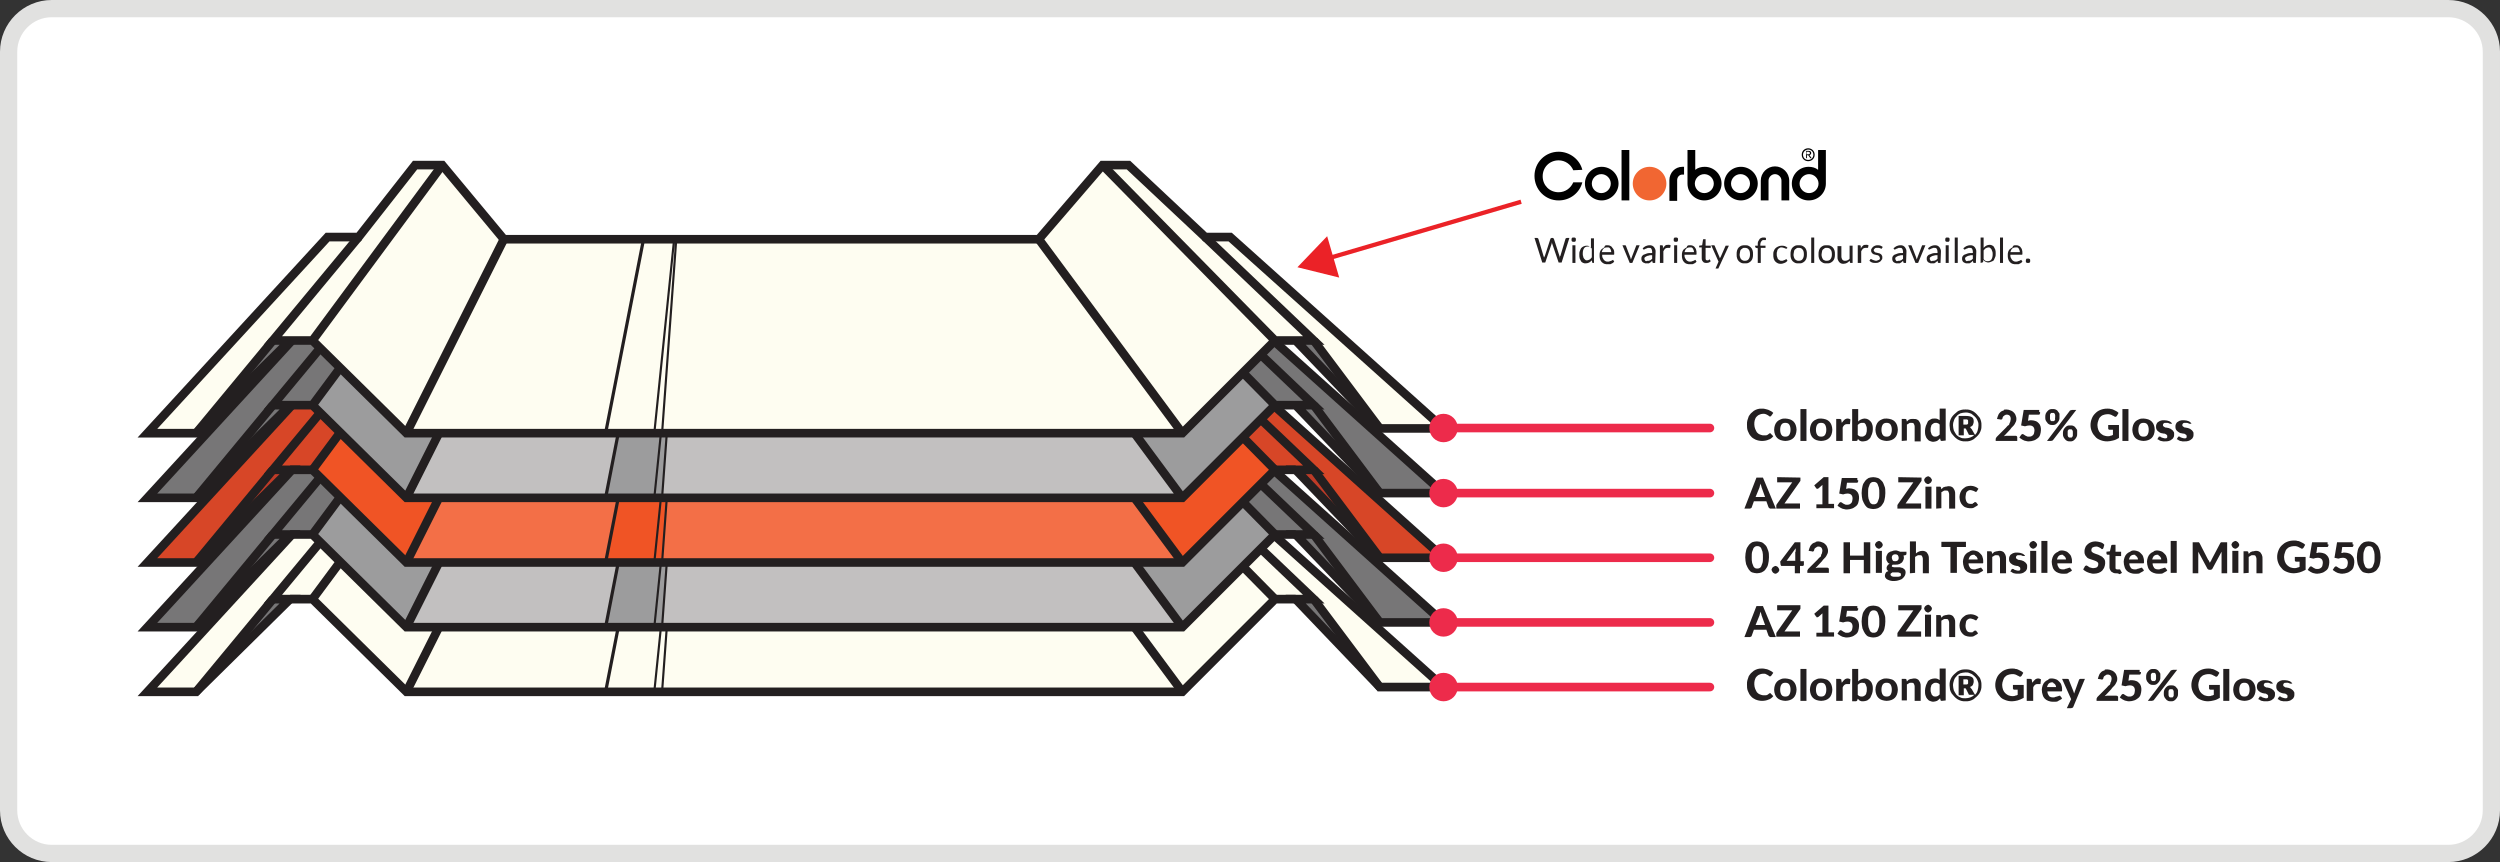 <svg version="1.2" baseProfile="tiny" id="Layer_1" xmlns="http://www.w3.org/2000/svg" xmlns:xlink="http://www.w3.org/1999/xlink" viewBox="0 0 580 200" overflow="visible"><rect x="0" y="0" width="580" height="200" fill="#333333" stroke="none"/><path fill="#fff" d="M12 198c-5.5.0-10-4.5-10-10V12C2 6.5 6.5 2 12 2h556c5.5.0 10 4.5 10 10v176c0 5.5-4.5 10-10 10H12z"></path><path fill="#e1e1e0" d="M568 4c4.4.0 8 3.6 8 8v176c0 4.4-3.6 8-8 8H12c-4.4.0-8-3.6-8-8V12c0-4.4 3.6-8 8-8H568m0-4H12C5.4.0.0 5.4.0 12v176c0 6.6 5.4 12 12 12h556c6.6.0 12-5.4 12-12V12C580 5.4 574.6.0 568 0z"></path><path fill="#fefdf1" d="M334.9 159.4h-14.8L304.8 139l-25.2-24h5.8"></path><path fill="#777677" d="M304.8 139l15.3 20.4L300.6 139"></path><path fill="#fefdf1" d="M304.8 139h-9l-40-40.6h6l17.8 16.6"></path><path fill="#fefdf1" d="M255.8 98.4l40 40.6-21.5 21.5-33.3-45"></path><path fill="#fefdf1" d="M241 115.5l33.3 45H153.6l3.3-45"></path><path fill="#fefdf1" d="M156.4 115.5h.5l-3.3 45h-1.8"></path><path fill="#fefdf1" d="M156.4 115.5l-4.6 45h-11.3l8.8-45"></path><path fill="#fefdf1" d="M149.3 115.5l-8.8 45H94.3l22.6-45M102.6 98.4l14.3 17.1-22.6 45L72.5 139m30.1-40.6L72.5 139h-9.2l19.9-24 13.1-16.6"></path><path fill="#fefdf1" d="M83.2 115l-19.9 24-17.8 21.5H34.2L76 115"></path><path fill="#777677" d="M67.3 139l-21.8 21.5L63.3 139"></path><path fill="none" stroke="#231f20" stroke-width="2" stroke-miterlimit="10" d="M304.8 139l15.3 20.4h14.8L285.4 115h-5.8l-17.8-16.6h-6L241 115.5H116.9l-14.3-17.1h-6.3L83.2 115H76l-41.8 45.5h11.3L63.3 139"></path><path fill="none" stroke="#231f20" stroke-width="2" stroke-miterlimit="10" d="M67.3 139h5.2l21.8 21.5h180l21.5-21.5h4.8"></path><path fill="none" stroke="#231f20" stroke-width="2" stroke-miterlimit="10" d="M83.2 115l-19.9 24h4l-21.8 21.5m57.1-62.1L72.5 139M255.8 98.4l40 40.6m-16.2-24 25.2 24h-4.2l19.5 20.4M274.3 160.5l-33.3-45m-124.1.0-22.6 45"></path><path fill="none" stroke="#231f20" stroke-width=".75" stroke-miterlimit="10" d="M149.3 115.5l-8.8 45"></path><path fill="none" stroke="#231f20" stroke-width=".5" stroke-miterlimit="10" d="M156.4 115.5l-4.6 45M156.9 115.4l-3.3 45.1v.1"></path><path fill="#777677" d="M334.9 144.4h-14.8L304.8 124l-25.2-24h5.8"></path><path fill="#777677" d="M304.8 124l15.3 20.4L300.6 124M304.8 124h-9l-40-40.6h6l17.8 16.6"></path><path fill="#9c9c9d" d="M255.8 83.4l40 40.6-21.5 21.5-33.3-45"></path><path fill="#c2c0c0" d="M241 100.5l33.3 45H153.6l3.3-45"></path><path fill="#9c9c9d" d="M156.4 100.5h.5l-3.3 45h-1.8"></path><path fill="#9c9c9d" d="M156.4 100.5l-4.6 45h-11.3l8.8-45"></path><path fill="#c2c0c0" d="M149.3 100.5l-8.8 45H94.3l22.6-45"></path><path fill="#9c9c9d" d="M102.6 83.4l14.3 17.1-22.6 45L72.5 124"></path><path fill="#777677" d="M102.6 83.4 72.5 124h-9.2l19.9-24 13.1-16.6"></path><path fill="#777677" d="M83.2 1e2l-19.9 24-17.8 21.5H34.2L76 1e2"></path><path fill="#777677" d="M67.3 124l-21.8 21.5L63.3 124"></path><path fill="none" stroke="#231f20" stroke-width="2" stroke-miterlimit="10" d="M304.8 124l15.3 20.4h14.8L285.4 1e2h-5.8l-17.8-16.6h-6L241 100.5H116.9l-14.3-17.1h-6.3L83.2 1e2H76l-41.8 45.5h11.3L63.3 124"></path><path fill="none" stroke="#231f20" stroke-width="2" stroke-miterlimit="10" d="M67.3 124h5.2l21.8 21.5h180l21.5-21.5h4.8"></path><path fill="none" stroke="#231f20" stroke-width="2" stroke-miterlimit="10" d="M83.2 1e2l-19.9 24h4l-21.8 21.5m57.1-62.1L72.5 124M255.8 83.4l40 40.6m-16.2-24 25.2 24h-4.2l19.5 20.4M274.3 145.5l-33.3-45m-124.1.0-22.6 45"></path><path fill="none" stroke="#231f20" stroke-width=".75" stroke-miterlimit="10" d="M149.3 100.5l-8.8 45"></path><path fill="none" stroke="#231f20" stroke-width=".5" stroke-miterlimit="10" d="M156.4 100.5l-4.6 45M156.9 100.4l-3.3 45.1v.1"></path><path fill="#d74627" d="M334.9 129.4h-14.8L304.8 109l-25.2-24h5.8"></path><path fill="#bf3b27" d="M304.8 109l15.3 20.4L300.6 109"></path><path fill="#d74627" d="M304.8 109h-9l-40-40.6h6L279.6 85"></path><path fill="#f05425" d="M255.8 68.4l40 40.6-21.5 21.5-33.3-45"></path><path fill="#f36f47" d="M241 85.5l33.3 45H153.6l3.3-45"></path><path fill="#f05425" d="M156.4 85.5h.5l-3.3 45h-1.8"></path><path fill="#f05425" d="M156.4 85.5l-4.6 45h-11.3l8.8-45"></path><path fill="#f36f47" d="M149.3 85.5l-8.8 45H94.3l22.6-45"></path><path fill="#f05425" d="M102.6 68.4l14.3 17.1-22.6 45L72.5 109"></path><path fill="#d74627" d="M102.6 68.4 72.5 109h-9.2l19.9-24 13.1-16.6"></path><path fill="#d74627" d="M83.2 85l-19.9 24-17.8 21.5H34.2L76 85"></path><path fill="#bf3b27" d="M67.3 109l-21.8 21.5L63.3 109"></path><path fill="none" stroke="#231f20" stroke-width="2" stroke-miterlimit="10" d="M304.8 109l15.3 20.4h14.8L285.4 85h-5.8l-17.8-16.6h-6L241 85.5H116.9l-14.3-17.1h-6.3L83.2 85H76l-41.8 45.5h11.3L63.3 109"></path><path fill="none" stroke="#231f20" stroke-width="2" stroke-miterlimit="10" d="M67.3 109h5.2l21.8 21.5h180l21.5-21.5h4.8"></path><path fill="none" stroke="#231f20" stroke-width="2" stroke-miterlimit="10" d="M83.2 85l-19.9 24h4l-21.8 21.5m57.1-62.1L72.5 109M255.8 68.4l40 40.6M279.6 85l25.2 24h-4.2l19.5 20.4M274.3 130.5l-33.3-45m-124.1.0-22.6 45"></path><path fill="none" stroke="#231f20" stroke-width=".75" stroke-miterlimit="10" d="M149.3 85.5l-8.8 45"></path><path fill="none" stroke="#231f20" stroke-width=".5" stroke-miterlimit="10" d="M156.4 85.5l-4.6 45M156.9 85.4l-3.3 45.1v.1"></path><g><path fill="#777677" d="M334.9 114.4h-14.8L304.8 94l-25.2-24h5.8"></path><path fill="#777677" d="M304.8 94l15.3 20.4L300.6 94M304.8 94h-9l-40-40.6h6L279.6 70"></path><path fill="#9c9c9d" d="M255.8 53.4l40 40.6-21.5 21.5-33.3-45"></path><path fill="#c2c0c0" d="M241 70.5l33.3 45H153.6l3.3-45"></path><path fill="#9c9c9d" d="M156.4 70.5h.5l-3.3 45h-1.8"></path><path fill="#9c9c9d" d="M156.4 70.5l-4.6 45h-11.3l8.8-45"></path><path fill="#c2c0c0" d="M149.3 70.5l-8.8 45H94.3l22.6-45"></path><path fill="#9c9c9d" d="M102.6 53.4l14.3 17.1-22.6 45L72.5 94"></path><path fill="#777677" d="M102.6 53.4 72.5 94h-9.2l19.9-24 13.1-16.6"></path><path fill="#777677" d="M83.2 70 63.3 94l-17.8 21.5H34.2L76 70"></path><path fill="#777677" d="M67.3 94l-21.8 21.5L63.3 94"></path><path fill="none" stroke="#231f20" stroke-width="2" stroke-miterlimit="10" d="M304.8 94l15.3 20.4h14.8L285.4 70h-5.8l-17.8-16.6h-6L241 70.5H116.9l-14.3-17.1h-6.3L83.2 70H76l-41.8 45.5h11.3L63.3 94"></path><path fill="none" stroke="#231f20" stroke-width="2" stroke-miterlimit="10" d="M67.3 94h5.2l21.8 21.5h180L295.8 94h4.8M83.2 70 63.3 94h4l-21.8 21.5m57.1-62.1L72.5 94M255.8 53.4l40 40.6M279.6 70l25.2 24h-4.2l19.5 20.4M274.3 115.5l-33.3-45m-124.1.0-22.6 45"></path><path fill="none" stroke="#231f20" stroke-width=".75" stroke-miterlimit="10" d="M149.3 70.5l-8.8 45"></path><path fill="none" stroke="#231f20" stroke-width=".5" stroke-miterlimit="10" d="M156.4 70.5l-4.6 45M156.9 70.4l-3.3 45.1v.1"></path></g><path fill="none" stroke="#ed2b4b" stroke-width="2" stroke-linecap="round" stroke-linejoin="round" stroke-miterlimit="10" d="M334.4 99.3h62.3"></path><g><path fill="#231f20" d="M356 55.2h.6c.1.0.1.0.2.1l.1.1 1.2 4c0 .1.0.1.1.2v.3c0-.1.0-.2.1-.3s0-.2.1-.2l1.3-4s0-.1.1-.1c0 0 .1-.1.2-.1h.2c.1.0.1.0.2.1l.1.1 1.3 4c0 .1.1.3.1.5v-.3c0-.1.0-.2.1-.2l1.2-4s0-.1.1-.1c0 0 .1-.1.2-.1h.6l-1.8 5.7h-.7l-1.5-4.4c0-.1-.1-.2-.1-.3v.3l-1.5 4.4h-.7L356 55.2zM365.6 55.6v.2s-.1.1-.1.2c0 0-.1.1-.2.1h-.4c-.1.0-.1-.1-.2-.1.0.0-.1-.1-.1-.2v-.4c0-.1.1-.1.1-.2.0.0.1-.1.2-.1h.4c.1.0.1.1.2.1.0.0.1.1.1.2V55.6zM365.5 56.9V61h-.7v-4.1H365.5zM369.6 61c-.1.0-.2.0-.2-.1l-.1-.5c-.2.2-.4.4-.6.5s-.5.2-.8.2c-.2.0-.4.0-.6-.1s-.4-.2-.5-.4l-.3-.6c-.1-.3-.1-.6-.1-.9s0-.6.1-.8c.1-.3.2-.5.3-.7.2-.2.3-.3.5-.4s.5-.2.7-.2.5.0.6.1.3.2.5.4v-2.2h.7V61H369.6zM368.2 60.4c.2.0.4-.1.6-.2.2-.1.3-.3.5-.5v-2c-.1-.2-.3-.3-.4-.4s-.3-.1-.5-.1c-.4.0-.7.1-.9.4s-.3.7-.3 1.2c0 .3.0.5.1.7.0.2.1.3.2.5l.3.3C367.9 60.4 368.1 60.4 368.2 60.4zM372.8 56.9c.2.0.5.0.7.1s.4.2.5.4.3.3.4.6c.1.2.1.5.1.8V59l-.1.1h-2.7c0 .3.0.5.1.7s.2.3.3.5c.1.1.2.2.4.3.2.1.3.1.5.1s.3.0.5-.1c.1.0.2-.1.3-.1s.2-.1.2-.1c.1.0.1-.1.2-.1s.1.0.1.1l.2.3-.3.3c-.1.1-.3.1-.4.2-.1.1-.3.1-.4.1H373c-.3.0-.5.0-.8-.1-.2-.1-.4-.2-.6-.4s-.3-.4-.4-.7-.1-.6-.1-.9.0-.5.1-.8c.1-.2.2-.5.4-.6.2-.2.4-.3.6-.4C372.3 56.9 372.5 56.9 372.8 56.9zm0 .5c-.3.0-.6.1-.8.3s-.3.5-.4.8h2.2c0-.2.0-.3-.1-.5.0-.1-.1-.3-.2-.4-.1-.1-.2-.2-.3-.2L372.8 57.4zM376.4 56.9h.7l.1.1 1 2.6c0 .1.1.2.1.3s0 .2.1.3c0-.1.0-.2.1-.3.0-.1.1-.2.1-.3l1-2.6s0-.1.1-.1h.7l-1.7 4.1h-.6L376.4 56.9zM384 61h-.5l-.1-.1-.1-.4-.3.3c-.1.1-.2.1-.3.2s-.2.1-.4.1h-.4c-.2.0-.3.0-.4-.1-.1.0-.3-.1-.4-.2-.1-.1-.2-.2-.2-.3-.1-.1-.1-.3-.1-.5s0-.3.1-.5c.1-.1.2-.3.4-.4s.5-.2.8-.3.7-.1 1.2-.1v-.3c0-.3-.1-.6-.2-.7-.1-.2-.3-.2-.6-.2-.2.0-.3.0-.4.1-.1.0-.2.1-.3.1-.1.1-.2.1-.2.1s-.1.1-.2.1h-.1l-.1-.1-.1-.2c.2-.2.5-.4.7-.5.3-.1.5-.2.9-.2.2.0.4.0.6.1s.3.2.4.3.2.3.3.5.1.4.1.6L384 61zM382.2 60.5h.3c.1.0.2-.1.3-.1s.2-.1.3-.2.2-.1.2-.2v-.8c-.3.0-.6.0-.8.1-.2.0-.4.1-.6.2-.1.1-.2.1-.3.2s-.1.2-.1.3.0.2.1.3c0 .1.1.1.1.2.1.0.1.1.2.1S382.1 60.5 382.2 60.5zM385.1 61v-4.1h.6s0 .1.1.2v.6c.1-.3.3-.5.5-.7s.4-.2.7-.2h.3s.2.1.3.1l-.1.5c0 .1-.1.1-.1.1h-.5c-.2.0-.5.1-.6.2s-.3.4-.4.6V61H385.1zM389.3 55.6v.2s-.1.1-.1.2c0 0-.1.1-.2.1h-.4c-.1.0-.1-.1-.2-.1.0.0-.1-.1-.1-.2v-.4c0-.1.1-.1.1-.2.0.0.1-.1.2-.1h.4c.1.0.1.1.2.1.0.0.1.1.1.2V55.6zM389.1 56.9V61h-.7v-4.1C388.4 56.9 389.1 56.9 389.1 56.9zM392 56.9c.2.0.5.0.7.1s.4.2.5.4.3.3.3.6c.1.2.1.5.1.8V59l-.1.1h-2.7c0 .3.0.5.1.7s.2.3.3.5c.1.1.2.2.4.3.2.1.3.1.5.1s.3.0.5-.1c.1.0.2-.1.3-.1s.2-.1.2-.1.1-.1.2-.1.1.0.1.1l.2.3-.3.3c-.1.1-.3.1-.4.2-.1.1-.3.1-.4.1h-.4c-.3.0-.5.0-.8-.1s-.4-.2-.6-.4-.3-.4-.4-.7-.1-.6-.1-.9.0-.5.1-.8c.1-.2.2-.5.4-.6.2-.2.4-.3.6-.4C391.4 56.9 391.7 56.9 392 56.9zm0 .5c-.3.0-.6.1-.8.3s-.3.5-.4.8h2.2c0-.2.0-.3-.1-.5s-.1-.3-.2-.4c-.1-.1-.2-.2-.3-.2L392 57.4zM395.8 61c-.3.0-.6-.1-.7-.3-.2-.2-.3-.4-.3-.8v-2.5h-.6V57l.7-.1.2-1.3s0-.1.1-.1h.5V57h1.2v.5h-1.2v2.4c0 .2.0.3.1.4s.2.1.3.1h.2s.1.0.1-.1c0 0 .1.0.1-.1h.1s.1.0.1.1l.2.3c-.1.1-.3.2-.4.3C396.2 61 396 61 395.8 61zM398.7 62.2c0 .1-.1.1-.1.1H398l.7-1.6-1.7-3.8h.7l.1.1 1.1 2.6c0 .1.0.1.1.2V60c0-.1.0-.1.1-.2.0-.1.0-.1.1-.2l1.1-2.5s0-.1.1-.1h.7L398.7 62.2zM404.8 56.9c.3.0.6.0.8.1s.4.2.6.4.3.4.4.7.1.5.1.9c0 .3.0.6-.1.9s-.2.5-.4.7-.4.3-.6.4c-.2.1-.5.1-.8.1s-.6.0-.8-.1-.4-.2-.6-.4-.3-.4-.4-.7-.1-.5-.1-.9c0-.3.0-.6.1-.9s.2-.5.4-.7.4-.3.6-.4C404.3 56.9 404.5 56.9 404.8 56.9zm0 3.6c.4.0.7-.1.9-.4s.3-.6.3-1.1-.1-.9-.3-1.1c-.2-.3-.5-.4-.9-.4-.2.0-.4.0-.5.1s-.3.2-.4.3-.2.3-.2.5-.1.4-.1.6.0.5.1.6c0 .2.1.3.2.5.1.1.2.2.4.3S404.6 60.5 404.8 60.5zm3 .5v-3.4l-.4-.1c-.1.0-.1.0-.1-.1l-.1-.1V57h.6v-.4c0-.2.0-.4.1-.6s.2-.3.3-.5.3-.2.4-.3c.2-.1.4-.1.6-.1s.3.0.5.1v.4c0 .1.0.1-.1.1H409c-.1.0-.2.1-.3.2s-.1.2-.2.3c0 .1-.1.3-.1.4V57h1.2v.5h-1.1V61H407.8zM414.6 57.6C414.6 57.7 414.6 57.7 414.6 57.6c-.1.1-.1.1-.2.1h-.1s-.1-.1-.2-.1-.2-.1-.3-.1-.2-.1-.4-.1-.4.0-.5.1c-.2.1-.3.2-.4.3s-.2.3-.2.5c-.1.2-.1.4-.1.6s0 .5.1.7.1.4.2.5.2.2.4.3c.1.1.3.1.5.1s.3.0.4-.1c.1.0.2-.1.3-.1.1-.1.1-.1.2-.1s.1-.1.1-.1c.1.0.1.0.1.1l.2.3c-.2.2-.4.4-.7.5s-.5.2-.8.2-.5.0-.7-.1-.4-.2-.6-.4-.3-.4-.4-.7-.1-.6-.1-.9.0-.6.1-.8c.1-.3.2-.5.4-.7s.4-.3.6-.4.5-.2.8-.2.5.0.8.1.4.2.6.4L414.6 57.6zM417.3 56.9c.3.0.6.0.8.1s.4.2.6.4.3.4.4.7.1.5.1.9c0 .3.0.6-.1.9s-.2.5-.4.7-.4.3-.6.4c-.2.1-.5.1-.8.1s-.6.0-.8-.1-.4-.2-.6-.4-.3-.4-.4-.7-.1-.5-.1-.9c0-.3.0-.6.1-.9s.2-.5.4-.7.4-.3.6-.4C416.7 56.9 417 56.9 417.3 56.9zm0 3.6c.4.0.7-.1.9-.4s.3-.6.3-1.1-.1-.9-.3-1.1c-.2-.3-.5-.4-.9-.4-.2.0-.4.0-.5.1s-.3.2-.4.3-.2.3-.2.5-.1.4-.1.6.0.5.1.6c0 .2.1.3.2.5.1.1.2.2.4.3S417.1 60.5 417.3 60.5zM420.9 55.1V61h-.7v-5.9H420.9zM423.8 56.9c.3.0.6.0.8.1s.4.2.6.4.3.4.4.7.1.5.1.9c0 .3.0.6-.1.9s-.2.5-.4.7-.4.3-.6.4c-.2.1-.5.1-.8.1s-.6.0-.8-.1-.4-.2-.6-.4-.3-.4-.4-.7-.1-.5-.1-.9c0-.3.0-.6.1-.9s.2-.5.4-.7.4-.3.6-.4C423.2 56.9 423.5 56.9 423.8 56.9zm0 3.6c.4.0.7-.1.9-.4s.3-.6.3-1.1-.1-.9-.3-1.1c-.2-.3-.5-.4-.9-.4-.2.0-.4.0-.5.1s-.3.2-.4.3-.2.3-.2.5-.1.4-.1.6.0.5.1.6c0 .2.1.3.2.5s.2.2.4.3S423.5 60.5 423.8 60.5zM427.2 56.9v2.6c0 .3.1.5.2.7s.4.3.6.3.4.0.6-.1.4-.2.5-.4v-3h.7v4h-.4c-.1.0-.2.0-.2-.1l-.1-.4c-.2.2-.4.4-.6.5s-.5.2-.8.2c-.2.0-.4.0-.6-.1s-.3-.2-.4-.3-.2-.3-.3-.5-.1-.4-.1-.6v-2.6h.9L427.2 56.9zM431 61v-4.1h.6s0 .1.1.2v.6c.1-.3.3-.5.5-.7s.4-.2.7-.2h.3s.2.1.3.1l-.1.5c0 .1-.1.1-.1.1h-.5c-.2.0-.5.1-.6.2s-.3.4-.4.6V61H431zM436.6 57.6c0 .1-.1.1-.1.1h-.1s-.1-.1-.2-.1-.2-.1-.3-.1h-.7l-.2.1-.2.2c0 .1-.1.1-.1.2s0 .2.1.3l.2.2c.1.1.2.1.3.1s.3.1.4.1.3.1.4.1c.1.1.2.1.3.2s.2.2.2.3c.1.1.1.3.1.4.0.2.0.4-.1.5s-.2.3-.3.4-.3.2-.5.3-.4.1-.7.1-.5.0-.8-.1c-.2-.1-.4-.2-.6-.4l.2-.3s0-.1.1-.1h.1s.1.0.2.1c.1.0.1.1.2.1s.2.1.3.1.2.1.4.1c.1.0.3.0.4-.1.1.0.2-.1.3-.1s.1-.1.2-.2.0-.2.0-.3.0-.2-.1-.3l-.2-.2c-.1-.1-.2-.1-.3-.1s-.3-.1-.4-.1-.3-.1-.4-.1c-.1-.1-.2-.1-.3-.2s-.2-.2-.2-.3c-.1-.1-.1-.3-.1-.4.0-.2.0-.3.1-.4s.2-.3.3-.4.3-.2.5-.3.4-.1.6-.1c.3.0.5.0.7.1s.4.2.5.3L436.6 57.6zM442.2 61h-.5l-.1-.1-.1-.4-.3.3c-.1.1-.2.1-.3.2s-.2.1-.4.1h-.4c-.2.0-.3.0-.4-.1-.1.0-.3-.1-.4-.2-.1-.1-.2-.2-.2-.3-.1-.1-.1-.3-.1-.5s0-.3.1-.5c.1-.1.2-.3.4-.4s.5-.2.8-.3.7-.1 1.2-.1v-.3c0-.3-.1-.6-.2-.7-.1-.2-.3-.2-.6-.2-.2.0-.3.0-.4.1-.1.0-.2.1-.3.1-.1.1-.2.1-.2.1s-.1.1-.2.1h-.1l-.1-.1-.1-.2c.2-.2.5-.4.7-.5.3-.1.5-.2.9-.2.2.0.4.0.6.1s.3.2.4.3.2.3.3.5.1.4.1.6L442.2 61zM440.4 60.5h.3c.1.0.2-.1.3-.1s.2-.1.3-.2.2-.1.2-.2v-.8c-.3.0-.6.0-.8.1-.2.0-.4.1-.6.2-.1.1-.2.1-.3.2s-.1.2-.1.3.0.2.1.3c0 .1.1.1.1.2.1.0.1.1.2.1S440.3 60.5 440.4 60.5zM442.7 56.9h.7l.1.1 1 2.6c0 .1.1.2.1.3s0 .2.1.3c0-.1.0-.2.1-.3.0-.1.1-.2.1-.3l1-2.6s0-.1.1-.1h.7L445 61h-.6L442.7 56.9zm7.5 4.1h-.5l-.1-.1-.1-.4-.3.3c-.1.1-.2.1-.3.2s-.2.1-.4.1h-.4c-.2.0-.3.0-.4-.1-.1.0-.3-.1-.4-.2-.1-.1-.2-.2-.2-.3-.1-.1-.1-.3-.1-.5s0-.3.1-.5c.1-.1.2-.3.4-.4s.5-.2.8-.3.7-.1 1.2-.1v-.3c0-.3-.1-.6-.2-.7-.1-.2-.3-.2-.6-.2-.2.0-.3.0-.4.1-.1.0-.2.1-.3.1-.1.1-.2.1-.2.1s-.1.1-.2.1h-.1l-.1-.1-.1-.2c.2-.2.5-.4.7-.5.3-.1.5-.2.9-.2.2.0.4.0.6.1s.3.2.4.3.2.3.3.5.1.4.1.6L450.2 61zM448.4 60.5h.3c.1.0.2-.1.3-.1s.2-.1.3-.2.2-.1.2-.2v-.8c-.3.0-.6.0-.8.1-.2.0-.4.1-.6.2-.1.1-.2.1-.3.2s-.1.2-.1.3.0.2.1.3c0 .1.1.1.1.2.1.0.1.1.2.1S448.3 60.5 448.4 60.5zM452.3 55.6v.2s-.1.1-.1.2c0 0-.1.1-.2.1h-.4c-.1.0-.1-.1-.2-.1.0.0-.1-.1-.1-.2v-.4c0-.1.1-.1.1-.2.0.0.1-.1.2-.1h.4c.1.0.1.1.2.1.0.0.1.1.1.2V55.6zM452.1 56.9V61h-.7v-4.1C451.4 56.9 452.1 56.9 452.1 56.9zM454.2 55.1V61h-.7v-5.9H454.2zM458.4 61h-.5l-.1-.1-.1-.4-.3.3c-.1.1-.2.1-.3.2s-.2.1-.4.1h-.4c-.2.0-.3.0-.4-.1-.1.0-.3-.1-.4-.2-.1-.1-.2-.2-.2-.3-.1-.1-.1-.3-.1-.5s0-.3.1-.5c.1-.1.2-.3.4-.4s.5-.2.8-.3.7-.1 1.2-.1v-.3c0-.3-.1-.6-.2-.7-.1-.2-.3-.2-.6-.2-.2.0-.3.0-.4.1-.1.0-.2.1-.3.1-.1.1-.2.1-.2.1s-.1.1-.2.1h-.1l-.1-.1-.1-.2c.2-.2.5-.4.7-.5.3-.1.5-.2.9-.2.2.0.4.0.6.1s.3.2.4.3.2.3.3.5.1.4.1.6L458.4 61zM456.6 60.5h.3c.1.0.2-.1.3-.1s.2-.1.3-.2.2-.1.2-.2v-.8c-.3.0-.6.0-.8.1-.2.0-.4.1-.6.2-.1.1-.2.1-.3.2s-.1.2-.1.3.0.2.1.3c0 .1.1.1.1.2.1.0.1.1.2.1S456.5 60.5 456.6 60.5zM459.5 61v-5.9h.7v2.4c.2-.2.4-.4.6-.5s.5-.2.7-.2.4.0.6.1.4.2.5.4l.3.6c.1.3.1.6.1.9s0 .6-.1.8-.2.5-.3.7-.3.3-.6.4c-.2.1-.5.2-.7.2-.3.0-.5-.1-.7-.2s-.3-.2-.5-.4v.4c0 .1-.1.2-.2.2L459.5 61zM461.3 57.4c-.2.0-.4.1-.6.2-.2.1-.3.3-.5.5v2c.1.2.3.3.4.4.2.1.3.1.5.1.4.0.7-.1.9-.4s.3-.7.3-1.2c0-.3.0-.5-.1-.7s-.1-.3-.2-.5l-.3-.3C461.6 57.4 461.5 57.4 461.3 57.4zM464.7 55.1V61H464v-5.9H464.7zM467.6 56.9c.2.0.5.0.7.1s.4.2.5.4.3.3.3.6c.1.2.1.5.1.8V59l-.1.1h-2.7c0 .3.0.5.1.7s.2.3.3.5c.1.1.2.2.4.3.2.1.3.1.5.1s.3.0.5-.1c.1.0.2-.1.3-.1s.2-.1.2-.1.1-.1.2-.1.1.0.1.1l.2.3-.3.3c-.1.1-.3.1-.4.2-.1.1-.3.1-.4.1h-.4c-.3.0-.5.0-.8-.1s-.4-.2-.6-.4-.3-.4-.4-.7-.1-.6-.1-.9.0-.5.1-.8c.1-.2.2-.5.4-.6.2-.2.4-.3.6-.4C467 56.9 467.3 56.9 467.6 56.9zm0 .5c-.3.0-.6.1-.8.3s-.3.5-.4.8h2.2c0-.2.0-.3-.1-.5s-.1-.3-.2-.4c-.1-.1-.2-.2-.3-.2L467.6 57.4zM470 60.5v-.2c0-.1.1-.1.1-.2s.1-.1.2-.1h.4c.1.0.1.1.2.1.0.0.1.1.1.2v.4c0 .1-.1.1-.1.2.0.0-.1.1-.2.1h-.4c-.1.0-.1-.1-.2-.1s-.1-.1-.1-.2V60.5z"></path></g><g><path fill="#fefdf1" d="M334.9 99.4h-14.8L304.8 79l-25.2-24h5.8"></path><path fill="#777677" d="M304.8 79l15.3 20.4L300.6 79"></path><path fill="#fefdf1" d="M304.8 79h-9l-40-40.7h6L279.6 55"></path><path fill="#fefdf1" d="M255.8 38.3l40 40.7-21.5 21.5-33.3-45"></path><path fill="#fefdf1" d="M241 55.5l33.3 45H153.6l3.3-45"></path><path fill="#fefdf1" d="M156.4 55.5h.5l-3.3 45h-1.8"></path><path fill="#fefdf1" d="M156.4 55.5l-4.6 45h-11.3l8.8-45"></path><path fill="#fefdf1" d="M149.3 55.5l-8.8 45H94.3l22.6-45M102.6 38.3l14.3 17.2-22.6 45L72.5 79m30.1-40.7L72.5 79h-9.2l19.9-24 13.1-16.7"></path><path fill="#fefdf1" d="M83.2 55 63.3 79l-17.8 21.5H34.2L76 55"></path><path fill="#777677" d="M67.3 79l-21.8 21.5L63.3 79"></path><path fill="none" stroke="#231f20" stroke-width="2" stroke-miterlimit="10" d="M304.8 79l15.3 20.4h14.8L285.4 55h-5.8l-17.8-16.7h-6L241 55.5H116.9l-14.3-17.2h-6.3L83.2 55H76l-41.8 45.5h11.3L63.3 79"></path><path fill="none" stroke="#231f20" stroke-width="2" stroke-miterlimit="10" d="M67.3 79h5.2l21.8 21.5h180L295.8 79h4.8M83.2 55 63.3 79h4l-21.8 21.5m57.1-62.2L72.5 79M255.8 38.3l40 40.7M279.6 55l25.2 24h-4.2l19.5 20.4M274.3 100.5l-33.3-45m-124.1.0-22.6 45"></path><path fill="none" stroke="#231f20" stroke-width=".75" stroke-miterlimit="10" d="M149.3 55.5l-8.8 45"></path><path fill="none" stroke="#231f20" stroke-width=".5" stroke-miterlimit="10" d="M156.4 55.5l-4.6 45M156.9 55.4l-3.3 45.1v.1"></path></g><circle fill="#ed2b4b" cx="334.9" cy="99.3" r="3.3"></circle><path fill="none" stroke="#ed2b4b" stroke-width="2" stroke-linecap="round" stroke-linejoin="round" stroke-miterlimit="10" d="M334.4 114.4h62.3"></path><circle fill="#ed2b4b" cx="334.9" cy="114.4" r="3.3"></circle><path fill="none" stroke="#ed2b4b" stroke-width="2" stroke-linecap="round" stroke-linejoin="round" stroke-miterlimit="10" d="M334.4 129.4h62.3"></path><circle fill="#ed2b4b" cx="334.9" cy="129.4" r="3.3"></circle><path fill="none" stroke="#ed2b4b" stroke-width="2" stroke-linecap="round" stroke-linejoin="round" stroke-miterlimit="10" d="M334.4 144.4h62.3"></path><circle fill="#ed2b4b" cx="334.9" cy="144.4" r="3.3"></circle><path fill="none" stroke="#ed2b4b" stroke-width="2" stroke-linecap="round" stroke-linejoin="round" stroke-miterlimit="10" d="M334.4 159.4h62.3"></path><circle fill="#ed2b4b" cx="334.9" cy="159.4" r="3.3"></circle><g><path fill="none" stroke="#eb2227" stroke-miterlimit="10" d="M352.9 46.8l-45 13.2"></path><path fill="#eb2227" d="M307.9 54.8 301 62l9.7 2.4"></path></g><g><path d="M365 39.5c-.6-1.4-1.9-2.3-3.4-2.3-2.1.0-3.7 1.6-3.7 3.7s1.6 3.7 3.7 3.7c1.5.0 2.8-.9 3.4-2.3h2.1c-.6 2.4-2.8 4.2-5.5 4.2-3.1.0-5.6-2.5-5.6-5.7.0-3.1 2.5-5.6 5.6-5.6 2.6.0 4.9 1.8 5.5 4.2C367.1 39.4 365 39.5 365 39.5zm10.5 3.1c0-2.2-1.8-3.9-3.9-3.9-2.2.0-3.9 1.8-3.9 3.9.0 2.2 1.8 3.9 3.9 3.9S375.5 44.7 375.5 42.6M373.7 42.6c0 1.2-1 2.2-2.2 2.2s-2.2-1-2.2-2.2 1-2.2 2.2-2.2S373.7 41.4 373.7 42.6m2.5-7.8h1.8v11.7h-1.8V34.8z"></path><path fill="#f16632" d="M382.7 46.5c-2.2.0-3.9-1.8-3.9-3.9.0-2.2 1.8-3.9 3.9-3.9 2.2.0 3.9 1.8 3.9 3.9C386.6 44.7 384.9 46.5 382.7 46.5"></path><path d="M390.3 40.5c-.7.0-1.2.6-1.2 1.3v4.8h-1.8v-4.8c0-1.7 1.3-3.1 3-3.1h.4v1.8H390.3zM399.4 42.6c0-2.2-1.8-3.9-3.9-3.9-.8.0-1.6.2-2.2.7v-4.6h-1.8v7.8c0 2.2 1.8 3.9 3.9 3.9 2.2.0 4-1.8 4-3.9M397.6 42.6c0 1.2-1 2.2-2.2 2.2s-2.2-1-2.2-2.2 1-2.2 2.2-2.2S397.6 41.4 397.6 42.6m10.2.0c0-2.2-1.8-3.9-3.9-3.9-2.2.0-3.9 1.8-3.9 3.9.0 2.2 1.8 3.9 3.9 3.9S407.8 44.7 407.8 42.6M406 42.6c0 1.2-1 2.2-2.2 2.2s-2.2-1-2.2-2.2 1-2.2 2.2-2.2S406 41.4 406 42.6M413.3 46.5v-4.6c0-.8-.7-1.5-1.5-1.5s-1.5.7-1.5 1.5v4.6h-1.8v-4.6c0-1.8 1.5-3.3 3.3-3.3s3.3 1.5 3.3 3.3v4.6H413.3zM419.2 35.8h.3c.2.0.4.0.4-.3.0-.2-.2-.3-.4-.3h-.4v.6H419.2zM419.2 36v.7H419V35h.6c.4.0.6.2.6.5s-.2.4-.4.5l.5.7H420l-.5-.7H419.2zM419.5 37.4c-.8.0-1.5-.6-1.5-1.5s.7-1.5 1.5-1.5 1.5.6 1.5 1.5S420.3 37.4 419.5 37.4M418.3 35.9c0 .7.5 1.2 1.2 1.2s1.2-.5 1.2-1.2-.5-1.2-1.2-1.2C418.9 34.7 418.3 35.2 418.3 35.9M423.6 42.6v-7.8h-1.8v4.6c-.6-.5-1.4-.7-2.2-.7-2.2.0-3.9 1.8-3.9 3.9.0 2.2 1.8 3.9 3.9 3.9 2.3.0 4-1.8 4-3.9M421.9 42.6c0 1.2-1 2.2-2.2 2.2s-2.2-1-2.2-2.2 1-2.2 2.2-2.2S421.9 41.4 421.9 42.6"></path></g><g><path fill="#231f20" d="M410.6 100.5c.1.0.2.0.2.1l.6.6c-.3.4-.7.7-1.1.8-.4.2-1 .3-1.5.3s-1-.1-1.5-.3c-.4-.2-.8-.4-1.1-.8-.3-.3-.5-.7-.7-1.2s-.2-.9-.2-1.5c0-.4.0-.7.1-1l.3-.9s.3-.5.5-.7.5-.4.7-.6c.3-.2.6-.3.9-.4s.6-.1 1-.1c.3.0.5.0.8.1s.5.1.7.2l.6.3c.2.1.3.2.5.4l-.5.7-.1.1h-.2c-.1.0-.2.0-.2-.1-.1-.1-.2-.1-.3-.2-.1-.1-.3-.1-.4-.2-.2-.1-.4-.1-.7-.1s-.6.1-.8.2c-.3.1-.5.3-.7.5s-.3.5-.4.8-.1.6-.1 1 .1.7.2 1 .3.6.4.8c.2.2.4.4.7.5s.5.2.8.2h.5s.3.0.4-.1c.1.0.2-.1.3-.2C410.4 100.6 410.5 100.6 410.6 100.5 410.5 100.5 410.5 100.5 410.6 100.5zM414.2 97.1c.4.0.7.1 1.1.2.3.1.6.3.8.5s.4.5.5.8.2.7.2 1.1-.1.8-.2 1.1c-.1.3-.3.6-.5.8s-.5.4-.8.5-.7.2-1.1.2-.7-.1-1.1-.2c-.3-.1-.6-.3-.8-.5s-.4-.5-.5-.8-.2-.7-.2-1.1.1-.8.2-1.1c.1-.3.3-.6.5-.8s.5-.4.8-.5C413.5 97.1 413.8 97.1 414.2 97.1zm0 4.2c.4.0.7-.1.9-.4.2-.3.3-.7.3-1.2s-.1-.9-.3-1.2-.5-.4-.9-.4-.7.1-.9.4c-.2.3-.3.7-.3 1.2s.1.9.3 1.2C413.5 101.2 413.8 101.3 414.2 101.3zM419.1 94.9v7.4h-1.4v-7.4H419.1zM422.5 97.1c.4.0.7.1 1.1.2.3.1.6.3.8.5s.4.5.5.8.2.7.2 1.1-.1.8-.2 1.1c-.1.3-.3.6-.5.8s-.5.4-.8.5-.7.2-1.1.2-.7-.1-1.1-.2c-.3-.1-.6-.3-.8-.5s-.4-.5-.5-.8-.2-.7-.2-1.1.1-.8.2-1.1c.1-.3.3-.6.5-.8s.5-.4.8-.5C421.8 97.1 422.1 97.1 422.5 97.1zm0 4.2c.4.0.7-.1.9-.4.2-.3.3-.7.3-1.2s-.1-.9-.3-1.2-.5-.4-.9-.4-.7.1-.9.4c-.2.3-.3.7-.3 1.2s.1.9.3 1.2C421.8 101.2 422.1 101.3 422.5 101.3zm3.5 1v-5.1h.8c.1.0.2.0.3.1.1.0.1.1.1.3l.1.5c.2-.3.4-.5.6-.7s.5-.3.8-.3c.2.0.4.1.6.2l-.1 1c0 .1.0.1-.1.1h-.6c-.3.0-.5.1-.6.2s-.3.3-.4.6v3.1C427.5 102.3 426 102.3 426 102.3zM429.7 102.3v-7.4h1.4v2.9c.2-.2.4-.4.7-.5.2-.1.5-.2.8-.2s.6.1.8.2c.2.1.4.3.6.5s.3.5.4.8.1.7.1 1c0 .4-.1.8-.2 1.1s-.3.6-.4.9c-.2.2-.4.4-.7.6-.3.1-.6.2-.9.2h-.4c-.1.0-.2-.1-.3-.1s-.2-.1-.3-.2l-.3-.3v.2c0 .1-.1.2-.1.2-.1.0-.1.1-.2.1C430.7 102.3 429.7 102.3 429.7 102.3zM432.1 98.1c-.2.0-.4.0-.6.1s-.3.2-.5.4v2.3c.1.1.3.3.4.3.2.1.3.1.5.1s.3.0.5-.1.3-.2.4-.3c.1-.1.2-.3.2-.5.1-.2.1-.5.1-.8s0-.5-.1-.7-.1-.3-.2-.5l-.3-.3H432.1zM437.7 97.1c.4.0.7.1 1.1.2.3.1.6.3.8.5s.4.5.5.8.2.7.2 1.1-.1.8-.2 1.1c-.1.3-.3.6-.5.8s-.5.4-.8.5-.7.2-1.1.2-.7-.1-1.1-.2c-.3-.1-.6-.3-.8-.5s-.4-.5-.5-.8-.2-.7-.2-1.1.1-.8.2-1.1c.1-.3.3-.6.5-.8s.5-.4.8-.5C437 97.1 437.3 97.1 437.7 97.1zm0 4.2c.4.0.7-.1.9-.4.2-.3.3-.7.3-1.2s-.1-.9-.3-1.2-.5-.4-.9-.4-.7.1-.9.4c-.2.3-.3.7-.3 1.2s.1.9.3 1.2C437 101.2 437.3 101.3 437.7 101.3zm3.5 1v-5.1h.8c.2.0.3.1.3.2l.1.4.3-.3c.1-.1.2-.2.4-.2.1-.1.3-.1.4-.1h.5c.3.0.5.0.7.1s.4.2.5.4.3.4.3.6c.1.2.1.5.1.8v3.3h-1.4V99c0-.3-.1-.5-.2-.7s-.3-.2-.6-.2c-.2.0-.4.0-.5.1s-.3.2-.5.3v3.7L441.2 102.3zM450.5 102.3c-.2.0-.3-.1-.3-.2l-.1-.4c-.2.2-.4.4-.7.6-.3.1-.6.2-.9.2s-.5-.1-.8-.2-.4-.3-.6-.5-.3-.5-.4-.8-.1-.7-.1-1.1.1-.7.2-1.1c.1-.3.3-.6.4-.9s.4-.4.7-.6.6-.2.9-.2.5.0.7.1.4.2.5.3v-2.7h1.4v7.4L450.5 102.3zM448.9 101.3c.2.0.4.0.6-.1s.3-.2.5-.4v-2.3c-.1-.1-.3-.3-.4-.3-.2-.1-.3-.1-.5-.1s-.3.0-.5.1c-.1.1-.3.2-.4.3-.1.1-.2.3-.2.5-.1.2-.1.5-.1.7.0.3.0.5.1.7s.1.4.2.5l.3.3C448.5 101.2 448.8 101.3 448.9 101.3zM452.3 98.7c0-.3.0-.7.1-1s.2-.6.4-.9c.2-.3.4-.5.6-.7s.5-.4.7-.6.6-.3.9-.4.6-.1 1-.1.7.0 1 .1.6.2.9.4c.3.2.5.4.7.6s.4.5.6.7.3.6.4.9.1.6.1 1c0 .3.0.7-.1 1s-.2.6-.4.9c-.2.3-.4.5-.6.7s-.5.4-.7.6c-.3.2-.6.3-.9.4s-.6.1-1 .1-.7.0-1-.1-.6-.2-.9-.4-.5-.4-.7-.6-.4-.5-.6-.7c-.2-.3-.3-.6-.4-.9C452.4 99.3 452.3 99 452.3 98.7zM453.1 98.7c0 .4.1.8.2 1.2.2.4.4.7.6 1 .3.3.6.5.9.6.4.2.7.2 1.2.2.4.0.8-.1 1.1-.2.3-.1.7-.3.9-.6h-1c-.2.0-.3-.1-.3-.2l-.6-1.2-.1-.1h-.4v1.6h-1.2v-4.5h1.7c.6.0 1.1.1 1.4.3s.4.5.4 1c0 .3-.1.5-.2.8-.1.2-.4.4-.7.5.1.0.2.1.2.2.1.1.1.2.2.2l.8 1.4c.3-.3.5-.6.6-1s.2-.8.2-1.2c0-.3.0-.6-.1-.8-.1-.3-.2-.5-.3-.7s-.3-.4-.5-.6-.4-.3-.6-.5-.5-.2-.7-.3c-.3-.1-.5-.1-.8-.1-.4.0-.8.1-1.2.2-.4.2-.7.4-.9.7-.3.3-.5.6-.6 1C453.2 97.8 453.1 98.2 453.1 98.7zM455.5 98.5h.8c.1.0.2-.1.2-.1.1-.1.1-.1.1-.2v-.3-.3c0-.1.0-.1-.1-.2.0.0-.1-.1-.2-.1h-.8V98.5zm10-3.5c.3.0.7.1.9.2.3.1.5.2.7.4s.4.4.5.7.2.5.2.8.0.5-.1.7l-.3.6c-.1.2-.3.4-.5.6s-.4.4-.5.6l-1.5 1.6c.2.0.3-.1.5-.1h2.1c.2.0.3.0.4.1s.1.2.1.3v.8h-5v-.4c0-.1.0-.2.1-.3.0-.1.1-.2.2-.3l2.1-2.1c.2-.2.3-.4.5-.5s.3-.3.3-.5c.1-.2.2-.3.2-.5s.1-.3.1-.5c0-.3-.1-.6-.2-.7-.2-.2-.4-.3-.7-.3-.1.0-.3.0-.4.1-.1.0-.2.1-.3.2-.1.1-.2.1-.2.2-.1.1-.1.2-.1.3-.1.2-.1.3-.2.3s-.2.1-.4.0l-.7-.1c.1-.4.2-.7.3-.9.1-.3.3-.5.5-.7s.5-.3.8-.4C464.8 95 465.1 95 465.5 95zM473.3 95.6v.3s-.1.1-.1.2-.1.1-.2.1h-2.3l-.2 1.4c.1.0.3.0.4-.1h.4c.4.0.7.1 1 .2s.5.3.7.5.3.4.4.7c.1.3.1.6.1.9.0.4-.1.7-.2 1.1-.1.3-.3.6-.6.8s-.5.4-.9.5c-.3.1-.7.2-1.1.2-.2.0-.4.0-.7-.1-.2.0-.4-.1-.6-.2s-.4-.2-.5-.3c-.2-.1-.3-.2-.4-.3l.4-.6c.1-.1.2-.2.3-.2s.2.0.3.1.2.1.3.2c.1.1.2.1.4.2.1.1.3.1.5.1s.4.0.6-.1.3-.2.4-.3c.1-.1.2-.3.2-.4s.1-.4.1-.6c0-.4-.1-.7-.3-.9s-.5-.3-.9-.3c-.3.0-.7.1-1 .2l-.9-.2.6-3.6h3.6v.5L473.3 95.6zm4.5 1.2c0 .3.0.5-.1.7s-.2.4-.4.6-.3.3-.5.4-.4.1-.6.1-.5.0-.7-.1-.4-.2-.5-.4-.3-.3-.4-.6c-.1-.2-.1-.5-.1-.7.0-.3.0-.5.1-.8.1-.2.2-.4.4-.6s.3-.3.5-.4.4-.1.7-.1.5.0.7.1.4.2.5.4.3.3.4.6V96.8zM480.2 95.3c0-.1.1-.1.2-.1s.2-.1.3-.1h1l-5.4 7c0 .1-.1.1-.2.1s-.1.1-.2.1h-1L480.2 95.3zM476.8 96.8v-.5c0-.1-.1-.2-.1-.3l-.2-.2h-.6c-.1.0-.1.1-.2.2s-.1.2-.1.3v.9c0 .1.1.2.1.3s.1.1.2.2h.6c.1.0.1-.1.2-.2s.1-.2.1-.3C476.7 97.1 476.8 97 476.8 96.8zM481.9 100.6c0 .3.0.5-.1.7s-.2.4-.4.6c-.2.2-.3.3-.5.4s-.4.1-.6.1-.5.0-.7-.1-.4-.2-.5-.4c-.2-.2-.3-.3-.4-.6-.1-.2-.1-.5-.1-.7.0-.3.0-.5.1-.8.1-.2.2-.4.4-.6.2-.2.3-.3.5-.4s.4-.1.7-.1c.2.0.5.0.7.1s.4.2.5.4.3.3.4.6V100.6zm-1 0v-.5s-.1-.2-.1-.3l-.2-.2H480l-.2.2c-.1.1-.1.2-.1.3v.9c0 .1.1.2.1.3l.2.2h.6c.1.0.1-.1.2-.2s.1-.2.1-.3V100.6zM490.2 102.2c-.4.1-.9.2-1.3.2-.6.0-1.1-.1-1.6-.3s-.9-.4-1.2-.8c-.3-.3-.6-.7-.8-1.2s-.3-.9-.3-1.5c0-.5.1-1 .3-1.5s.4-.8.8-1.2.7-.6 1.2-.8 1-.3 1.6-.3c.3.0.6.0.8.1.3.0.5.1.7.2l.6.3c.2.1.3.2.5.4l-.4.7c-.1.1-.2.2-.3.2s-.2.0-.3-.1-.2-.1-.4-.2c-.1-.1-.2-.1-.4-.2-.1.0-.3-.1-.4-.1h-.5c-.3.0-.6.1-.9.2s-.5.3-.7.5-.3.5-.4.8-.2.6-.2 1 .1.8.2 1.1c.1.3.3.6.5.8s.5.4.7.5c.3.1.6.2 1 .2.2.0.5.0.6-.1.2.0.4-.1.6-.2v-1.2h-.8c-.1.0-.2.0-.2-.1-.1-.1-.1-.1-.1-.2v-.8h2.5v3C491.1 101.9 490.7 102.1 490.2 102.2zM493.8 94.9v7.4h-1.4v-7.4H493.8zM497.3 97.1c.4.0.7.1 1.1.2.3.1.6.3.8.5s.4.5.5.8.2.7.2 1.1-.1.8-.2 1.1c-.1.3-.3.6-.5.8s-.5.4-.8.5-.7.2-1.1.2-.7-.1-1.1-.2c-.3-.1-.6-.3-.8-.5s-.4-.5-.5-.8-.2-.7-.2-1.1.1-.8.2-1.1c.1-.3.3-.6.5-.8s.5-.4.8-.5C496.6 97.1 496.9 97.1 497.3 97.1zm0 4.2c.4.0.7-.1.9-.4.2-.3.3-.7.3-1.2s-.1-.9-.3-1.2-.5-.4-.9-.4-.7.1-.9.4c-.2.3-.3.7-.3 1.2s.1.9.3 1.2C496.6 101.2 496.9 101.3 497.3 101.3zM503.9 98.2c0 .1-.1.1-.1.1h-.4c-.1.0-.1-.1-.2-.1s-.2-.1-.3-.1h-.4c-.2.0-.4.0-.5.1s-.2.2-.2.4c0 .1.0.2.1.3s.2.1.3.2c.1.1.2.1.4.1.1.0.3.1.5.1.2.1.3.1.5.2.1.1.3.2.4.3.1.1.2.2.3.4.1.1.1.3.1.5s0 .5-.1.7-.2.4-.4.5c-.2.2-.4.3-.7.4-.3.1-.6.1-.9.1h-.5s-.3-.1-.5-.1c-.2-.1-.3-.1-.4-.2s-.3-.2-.4-.2l.3-.5c0-.1.1-.1.1-.1h.2c.1.0.2.0.2.1.1.0.1.1.2.1s.2.1.3.1.3.1.4.1h.3c.1.0.2-.1.2-.1.1-.1.1-.1.1-.2v-.2c0-.1.0-.2-.1-.3s-.2-.1-.3-.2c-.1-.1-.2-.1-.4-.1s-.3-.1-.5-.1-.3-.1-.5-.2c-.1-.1-.3-.2-.4-.3s-.2-.2-.3-.4-.1-.4-.1-.6.0-.4.1-.6.2-.4.4-.5.4-.3.6-.3c.2-.1.5-.1.9-.1s.7.1 1 .2S503.7 98 503.9 98.2zm4.5.0c0 .1-.1.1-.1.1h-.4c-.1.0-.1-.1-.2-.1s-.2-.1-.3-.1H507c-.2.0-.4.0-.5.1s-.2.2-.2.4c0 .1.0.2.1.3s.2.1.3.2c.1.1.2.1.4.1.1.0.3.1.5.1.2.1.3.1.5.2.1.1.3.2.4.3.1.1.2.2.3.4.1.1.1.3.1.5s0 .5-.1.7-.2.4-.4.5c-.2.2-.4.3-.7.4-.3.1-.6.1-.9.1h-.5s-.3-.1-.5-.1c-.2-.1-.3-.1-.4-.2s-.3-.2-.4-.2l.3-.5c0-.1.1-.1.1-.1h.2c.1.0.2.0.2.1.1.0.1.1.2.1s.2.1.3.1.3.1.4.1h.3c.1.0.2-.1.2-.1.1-.1.1-.1.1-.2v-.2c0-.1.0-.2-.1-.3s-.2-.1-.3-.2c-.1-.1-.2-.1-.4-.1s-.3-.1-.5-.1-.3-.1-.5-.2c-.1-.1-.3-.2-.4-.3s-.2-.2-.3-.4-.1-.4-.1-.6.0-.4.1-.6.2-.4.4-.5.4-.3.6-.3c.2-.1.5-.1.9-.1s.7.1 1 .2S508.2 98 508.4 98.2z"></path></g><g><path fill="#231f20" d="M412 118h-1.2c-.1.0-.2.0-.3-.1l-.2-.2-.5-1.4h-2.9l-.5 1.4c0 .1-.1.2-.2.2-.1.1-.2.1-.3.1h-1.2l2.8-7.2h1.5L412 118zM407.3 115.3h2.2l-.8-2.2c0-.1-.1-.3-.1-.4-.1-.2-.1-.3-.2-.5.0.2-.1.4-.1.5s-.1.3-.1.4L407.3 115.3zm10.4-4.5v.7c0 .1-.1.2-.1.2l-3.6 5.1h3.6v1.2h-5.5v-.6-.2c0-.1.1-.1.1-.2l3.6-5.1h-3.5v-1.2L417.7 110.8zM421.4 117h1.4v-4-.5l-.9.8c-.1.0-.1.1-.2.1h-.2c-.1.0-.1.0-.1-.1s-.1-.1-.1-.1l-.4-.6 2.2-1.9h1.1v6.2h1.3v1h-4.1V117zM431.1 111.4v.3s-.1.1-.1.2c-.1.1-.1.1-.2.1h-2.3l-.2 1.4c.1.0.3.0.4-.1h.4c.4.0.7.1 1 .2s.5.3.7.5.3.4.4.7c.1.3.1.6.1.9.0.4-.1.7-.2 1.1-.1.3-.3.6-.6.8s-.5.4-.9.5c-.3.1-.7.2-1.1.2-.2.0-.4.0-.7-.1-.2.0-.4-.1-.6-.2s-.4-.2-.5-.3c-.2-.1-.3-.2-.4-.3l.4-.6c.1-.1.2-.2.3-.2s.2.0.3.1.2.1.3.2c.1.1.2.1.4.2.1.1.3.1.5.1s.4.0.6-.1.3-.2.4-.3c.1-.1.2-.3.2-.4s.1-.4.1-.6c0-.4-.1-.7-.3-.9s-.5-.3-.9-.3c-.3.0-.7.1-1 .2l-.9-.2.6-3.6h3.6v.5L431.1 111.4zM437.4 114.4c0 .6-.1 1.2-.2 1.6-.1.5-.3.8-.6 1.2-.2.3-.5.5-.9.7-.3.1-.7.2-1.1.2s-.7-.1-1.1-.2c-.3-.1-.6-.4-.8-.7s-.4-.7-.6-1.2c-.1-.5-.2-1-.2-1.6s.1-1.2.2-1.6c.1-.5.3-.8.6-1.2.2-.3.5-.5.8-.7.3-.1.7-.2 1.1-.2s.7.1 1.1.2c.3.1.6.4.9.7s.4.7.6 1.2C437.4 113.2 437.4 113.8 437.4 114.4zM436 114.4c0-.5.0-.9-.1-1.3-.1-.3-.2-.6-.3-.8s-.2-.3-.4-.4c-.2-.1-.3-.1-.5-.1s-.3.0-.5.1c-.1.1-.3.2-.4.4-.1.2-.2.5-.3.8s-.1.8-.1 1.3.0.9.1 1.3c.1.3.2.6.3.8s.2.3.4.4c.1.1.3.1.5.1s.3.0.5-.1.3-.2.4-.4c.1-.2.2-.5.3-.8S436 114.9 436 114.4zM445.8 110.8v.7c0 .1-.1.2-.1.2l-3.6 5.1h3.6v1.2h-5.5v-.6-.2c0-.1.1-.1.1-.2l3.6-5.1h-3.5v-1.2L445.8 110.8zM448.2 111.4c0 .1.0.2-.1.3.0.1-.1.2-.2.3s-.2.1-.3.2-.2.1-.3.1-.2.0-.3-.1c-.1.0-.2-.1-.3-.2-.1-.1-.1-.2-.2-.3.0-.1-.1-.2-.1-.3s0-.2.1-.3c0-.1.1-.2.2-.3.1-.1.2-.1.3-.2.1.0.2-.1.3-.1s.2.0.3.1.2.1.3.2c.1.1.1.2.2.3C448.2 111.2 448.2 111.3 448.2 111.4zM448.1 112.9v5.1h-1.4v-5.1H448.1zM449.2 118v-5.1h.8c.2.0.3.1.3.2l.1.4.3-.3c.1-.1.2-.2.4-.2.1-.1.3-.1.4-.1s.3-.1.5-.1c.3.0.5.0.7.1s.4.2.5.4.3.4.3.6c.1.2.1.5.1.8v3.3h-1.4v-3.3c0-.3-.1-.5-.2-.7s-.3-.2-.6-.2c-.2.0-.4.0-.5.1-.2.1-.3.2-.5.3v3.7L449.2 118zM458.6 114c0 .1-.1.1-.1.1h-.2c-.1.0-.1.0-.2-.1s-.1-.1-.2-.1-.2-.1-.3-.1-.2-.1-.4-.1-.4.0-.5.1c-.2.1-.3.2-.4.3-.1.1-.2.3-.2.5s-.1.4-.1.7c0 .5.1.9.3 1.2s.5.4.9.4h.3c.1.0.2.0.2-.1s.1-.1.2-.1l.1-.1.1-.1h.2c.1.0.2.0.2.1l.4.5c-.1.2-.3.3-.5.4s-.3.2-.5.3-.4.1-.5.1h-.5c-.3.0-.6-.1-.9-.2s-.5-.3-.7-.5-.4-.5-.5-.8-.2-.7-.2-1.1.1-.7.2-1 .3-.6.5-.8.5-.4.8-.6c.3-.1.7-.2 1.1-.2s.7.1 1 .2.6.3.8.5L458.6 114z"></path></g><g><path fill="#231f20" d="M412 147.8h-1.2c-.1.0-.2.0-.3-.1l-.2-.2-.5-1.4h-2.9l-.5 1.4c0 .1-.1.2-.2.2-.1.1-.2.1-.3.1h-1.2l2.8-7.2h1.5L412 147.8zM407.3 145h2.2l-.8-2.2c0-.1-.1-.3-.1-.4-.1-.2-.1-.3-.2-.5.0.2-.1.4-.1.5s-.1.3-.1.4L407.3 145zm10.4-4.5v.7c0 .1-.1.2-.1.2l-3.6 5.1h3.6v1.2h-5.5v-.6-.2c0-.1.1-.1.1-.2l3.6-5.1h-3.5v-1.2h5.4V140.5zM421.4 146.8h1.4v-4-.5l-.9.8c-.1.0-.1.1-.2.1h-.2c-.1.0-.1.0-.1-.1s-.1-.1-.1-.1l-.4-.6 2.2-1.9h1.1v6.2h1.3v1h-4.1V146.8zM431.1 141.1v.3s-.1.1-.1.2c-.1.1-.1.1-.2.1h-2.3l-.2 1.4c.1.0.3.0.4-.1h.4c.4.0.7.1 1 .2s.5.3.7.5.3.4.4.7.1.6.1.9c0 .4-.1.7-.2 1.1-.1.3-.3.6-.6.8s-.5.4-.9.5c-.3.1-.7.2-1.1.2-.2.0-.4.0-.7-.1-.2.0-.4-.1-.6-.2-.2-.1-.4-.2-.5-.3-.2-.1-.3-.2-.4-.3l.4-.6c.1-.1.2-.2.3-.2s.2.0.3.1.2.1.3.2.2.1.4.2c.1.1.3.1.5.1s.4.0.6-.1.3-.2.4-.3.2-.3.2-.4.1-.4.1-.6c0-.4-.1-.7-.3-.9-.2-.2-.5-.3-.9-.3-.3.0-.7.1-1 .2l-.9-.2.6-3.6h3.6v.5L431.1 141.1zM437.4 144.2c0 .6-.1 1.2-.2 1.6-.1.5-.3.8-.6 1.2-.2.3-.5.5-.9.7-.3.1-.7.2-1.1.2s-.7-.1-1.1-.2c-.3-.1-.6-.4-.8-.7-.2-.3-.4-.7-.6-1.2-.1-.5-.2-1-.2-1.6s.1-1.2.2-1.6c.1-.5.3-.8.6-1.2.2-.3.5-.5.8-.7.3-.1.7-.2 1.1-.2s.7.1 1.1.2c.3.1.6.4.9.7s.4.7.6 1.2C437.4 143 437.4 143.5 437.4 144.2zM436 144.2c0-.5.0-.9-.1-1.3-.1-.3-.2-.6-.3-.8s-.2-.3-.4-.4-.3-.1-.5-.1-.3.0-.5.1c-.1.1-.3.2-.4.4s-.2.5-.3.8-.1.8-.1 1.3.0.9.1 1.3c.1.3.2.6.3.8.1.2.2.3.4.4.1.1.3.1.5.1s.3.0.5-.1.3-.2.4-.4.2-.5.3-.8S436 144.7 436 144.2zM445.8 140.5v.7c0 .1-.1.2-.1.2l-3.6 5.1h3.6v1.2h-5.5v-.6-.2c0-.1.1-.1.1-.2l3.6-5.1h-3.5v-1.2h5.4V140.5zM448.2 141.2c0 .1.0.2-.1.3.0.1-.1.2-.2.3s-.2.1-.3.2-.2.1-.3.1-.2.0-.3-.1c-.1.0-.2-.1-.3-.2s-.1-.2-.2-.3c0-.1-.1-.2-.1-.3s0-.2.1-.3c0-.1.1-.2.2-.3s.2-.1.3-.2c.1.0.2-.1.3-.1s.2.0.3.1.2.1.3.2.1.2.2.3C448.2 140.9 448.2 141.1 448.2 141.2zM448 142.6v5.1h-1.4v-5.1H448zM449.2 147.8v-5.1h.8c.2.0.3.1.3.2l.1.4.3-.3c.1-.1.2-.2.4-.2.1-.1.3-.1.4-.1s.3-.1.5-.1c.3.0.5.0.7.1s.4.2.5.4.3.4.3.6c.1.2.1.5.1.8v3.3h-1.4v-3.3c0-.3-.1-.5-.2-.7s-.3-.2-.6-.2c-.2.0-.4.0-.5.1-.2.1-.3.2-.5.3v3.7h-1.2L449.2 147.8zM458.6 143.8c0 .1-.1.1-.1.1h-.2c-.1.0-.1.0-.2-.1s-.1-.1-.2-.1-.2-.1-.3-.1-.2-.1-.4-.1-.4.0-.5.1c-.2.1-.3.2-.4.3s-.2.3-.2.5-.1.4-.1.7c0 .5.1.9.3 1.2.2.3.5.4.9.4h.3c.1.0.2.0.2-.1s.1-.1.2-.1l.1-.1.1-.1h.2c.1.0.2.0.2.1l.4.5c-.1.2-.3.3-.5.4s-.3.2-.5.3-.4.1-.5.1h-.5c-.3.0-.6-.1-.9-.2-.3-.1-.5-.3-.7-.5s-.4-.5-.5-.8-.2-.7-.2-1.1.1-.7.2-1 .3-.6.5-.8.5-.4.8-.6c.3-.1.7-.2 1.1-.2s.7.1 1 .2.6.3.8.5L458.6 143.8z"></path></g><g><path fill="#231f20" d="M410.6 160.8c.1.0.2.0.2.1l.6.6c-.3.4-.7.7-1.1.8-.4.2-1 .3-1.5.3s-1-.1-1.5-.3c-.4-.2-.8-.4-1.1-.8-.3-.3-.5-.7-.7-1.2s-.2-.9-.2-1.5c0-.4.0-.7.1-1l.3-.9s.3-.5.5-.7.5-.4.7-.6c.3-.2.6-.3.9-.4.3-.1.6-.1 1-.1.3.0.5.0.8.1.2.0.5.1.7.2l.6.3c.2.1.3.2.5.4l-.5.7-.1.1h-.2c-.1.0-.2.0-.2-.1-.1-.1-.2-.1-.3-.2s-.3-.1-.4-.2-.4-.1-.7-.1-.6.1-.8.2c-.3.1-.5.3-.7.5s-.3.5-.4.8-.1.6-.1 1 .1.7.2 1 .3.6.4.8c.2.2.4.4.7.5s.5.2.8.2h.5s.3.0.4-.1c.1.0.2-.1.3-.2C410.4 160.9 410.5 160.9 410.6 160.8 410.5 160.8 410.5 160.8 410.6 160.8zM414.2 157.4c.4.0.7.1 1.1.2s.6.3.8.5.4.5.5.8.2.7.2 1.1-.1.8-.2 1.1-.3.6-.5.8-.5.4-.8.5-.7.2-1.1.2-.7-.1-1.1-.2c-.3-.1-.6-.3-.8-.5s-.4-.5-.5-.8-.2-.7-.2-1.1.1-.8.2-1.1.3-.6.5-.8.5-.4.8-.5C413.5 157.4 413.8 157.4 414.2 157.4zM414.2 161.6c.4.0.7-.1.9-.4s.3-.7.3-1.2-.1-.9-.3-1.2-.5-.4-.9-.4-.7.1-.9.4-.3.7-.3 1.2.1.9.3 1.2C413.5 161.5 413.8 161.6 414.2 161.6zM419.1 155.2v7.4h-1.4v-7.4H419.1zM422.5 157.4c.4.0.7.1 1.1.2s.6.3.8.5.4.5.5.8.2.7.2 1.1-.1.8-.2 1.1-.3.6-.5.8-.5.4-.8.5-.7.2-1.1.2-.7-.1-1.1-.2c-.3-.1-.6-.3-.8-.5s-.4-.5-.5-.8-.2-.7-.2-1.1.1-.8.2-1.1.3-.6.5-.8.5-.4.8-.5C421.8 157.4 422.1 157.4 422.5 157.4zM422.5 161.6c.4.0.7-.1.9-.4s.3-.7.3-1.2-.1-.9-.3-1.2-.5-.4-.9-.4-.7.1-.9.4-.3.7-.3 1.2.1.9.3 1.2C421.8 161.5 422.1 161.6 422.5 161.6zm3.5 1v-5.1h.8c.1.0.2.0.3.1.1.0.1.1.1.3l.1.5c.2-.3.4-.5.6-.7s.5-.3.8-.3c.2.0.4.1.6.2l-.1 1c0 .1.0.1-.1.1h-.6c-.3.0-.5.1-.6.2s-.3.3-.4.6v3.1L426 162.6zM429.7 162.6v-7.4h1.4v2.9c.2-.2.4-.4.7-.5s.5-.2.8-.2.6.1.8.2.4.3.6.5.3.5.4.8.1.7.1 1c0 .4-.1.8-.2 1.1s-.3.6-.4.9c-.2.2-.4.4-.7.6-.3.1-.6.2-.9.2h-.4c-.1.0-.2-.1-.3-.1s-.2-.1-.3-.2l-.3-.3-.1.3c0 .1-.1.2-.1.2-.1.0-.1.1-.2.1h-.9V162.6zM432.1 158.4c-.2.0-.4.0-.6.1s-.3.2-.5.4v2.3c.1.1.3.3.4.3.2.1.3.1.5.1s.3.0.5-.1.3-.2.4-.3.2-.3.2-.5c.1-.2.1-.5.1-.8s0-.5-.1-.7-.1-.3-.2-.5l-.3-.3C432.4 158.5 432.3 158.4 432.1 158.4zM437.7 157.4c.4.0.7.1 1.1.2s.6.3.8.5.4.5.5.8.2.7.2 1.1-.1.8-.2 1.1-.3.6-.5.8-.5.4-.8.5-.7.2-1.1.2-.7-.1-1.1-.2c-.3-.1-.6-.3-.8-.5s-.4-.5-.5-.8-.2-.7-.2-1.1.1-.8.2-1.1.3-.6.5-.8.5-.4.8-.5C437 157.4 437.3 157.4 437.7 157.4zM437.7 161.6c.4.0.7-.1.9-.4s.3-.7.3-1.2-.1-.9-.3-1.2-.5-.4-.9-.4-.7.1-.9.4-.3.7-.3 1.2.1.9.3 1.2C437 161.5 437.3 161.6 437.7 161.6zm3.5 1v-5.1h.8c.2.0.3.1.3.2l.1.4.3-.3c.1-.1.2-.2.4-.2.1-.1.3-.1.4-.1s.3-.1.5-.1c.3.0.5.0.7.1s.4.2.5.4.3.4.3.6c.1.2.1.5.1.8v3.3h-1.4v-3.3c0-.3-.1-.5-.2-.7s-.3-.2-.6-.2c-.2.0-.4.0-.5.1-.2.1-.3.2-.5.3v3.7h-1.2L441.2 162.6zM450.5 162.6c-.2.0-.3-.1-.3-.2l-.1-.4c-.2.2-.4.4-.7.6-.3.1-.6.2-.9.2s-.5-.1-.8-.2-.4-.3-.6-.5-.3-.5-.4-.8-.1-.7-.1-1.1.1-.7.2-1.1.3-.6.4-.9.4-.4.7-.6c.3-.1.6-.2.9-.2s.5.0.7.1.4.2.5.3v-2.7h1.4v7.4L450.5 162.6zM448.9 161.6c.2.0.4.0.6-.1s.3-.2.5-.4v-2.3c-.1-.1-.3-.3-.4-.3-.2-.1-.3-.1-.5-.1s-.3.0-.5.1c-.1.1-.3.2-.4.3s-.2.3-.2.5c-.1.2-.1.5-.1.7.0.3.0.5.1.7s.1.4.2.5l.3.3C448.5 161.5 448.8 161.6 448.9 161.6zM452.3 159c0-.3.0-.7.1-1s.2-.6.4-.9.4-.5.6-.7.5-.4.7-.6c.3-.2.6-.3.9-.4.3-.1.6-.1 1-.1s.7.0 1 .1.6.2.9.4.5.4.7.6.4.5.6.7.3.6.4.9c.1.3.1.6.1 1s0 .7-.1 1-.2.6-.4.9-.4.5-.6.7-.5.4-.7.6c-.3.2-.6.3-.9.4-.3.1-.6.1-1 .1s-.7.0-1-.1-.6-.2-.9-.4-.5-.4-.7-.6-.4-.5-.6-.7c-.2-.3-.3-.6-.4-.9C452.4 159.6 452.3 159.3 452.3 159zM453.1 159c0 .4.1.8.2 1.2.2.4.4.7.6 1 .3.3.6.5.9.6.4.2.7.2 1.2.2.4.0.8-.1 1.1-.2s.7-.3.9-.6h-1c-.2.0-.3-.1-.3-.2l-.6-1.2-.1-.1h-.4v1.6h-1.2v-4.5h1.7c.6.0 1.1.1 1.4.3s.4.5.4 1c0 .3-.1.5-.2.8-.1.2-.4.4-.7.5.1.0.2.1.2.2.1.1.1.2.2.2l.8 1.4c.3-.3.5-.6.6-1s.2-.8.2-1.2c0-.3.0-.6-.1-.8-.1-.3-.2-.5-.3-.7s-.3-.4-.5-.6-.4-.3-.6-.5c-.2-.1-.5-.2-.7-.3s-.5-.1-.8-.1c-.4.0-.8.1-1.2.2-.4.2-.7.4-.9.7-.3.3-.5.6-.6 1S453.1 158.5 453.1 159zM455.5 158.8h.8c.1.0.2-.1.2-.1.1-.1.1-.1.1-.2v-.3-.3s0-.1-.1-.2c0 0-.1-.1-.2-.1h-.8V158.8zM468.1 162.5c-.4.1-.9.2-1.3.2-.6.0-1.1-.1-1.6-.3s-.9-.4-1.2-.8c-.3-.3-.6-.7-.8-1.2s-.3-.9-.3-1.5c0-.5.1-1 .3-1.5s.4-.8.8-1.2c.3-.3.7-.6 1.2-.8s1-.3 1.6-.3c.3.0.6.0.8.1.3.0.5.1.7.2l.6.3c.2.1.3.2.5.4l-.4.7c-.1.1-.2.2-.3.2s-.2.0-.3-.1-.2-.1-.4-.2c-.1-.1-.2-.1-.4-.2-.1.0-.3-.1-.4-.1h-.5c-.3.0-.6.1-.9.2s-.5.3-.7.5-.3.5-.4.8-.2.6-.2 1 .1.8.2 1.1.3.6.5.8.5.4.7.5c.3.1.6.2 1 .2.2.0.5.0.6-.1.2.0.4-.1.6-.2V160h-.8c-.1.0-.2.0-.2-.1-.1-.1-.1-.1-.1-.2v-.8h2.5v3C468.9 162.2 468.5 162.4 468.1 162.5zM470.2 162.6v-5.1h.8c.1.0.2.0.3.1.1.0.1.1.1.3l.1.5c.2-.3.4-.5.6-.7s.5-.3.8-.3c.2.0.4.1.6.2l-.1 1c0 .1.0.1-.1.1h-.6c-.3.0-.5.1-.6.2s-.3.3-.4.6v3.1L470.2 162.6zM476.1 157.4c.3.0.6.1.9.2.3.1.5.3.7.5s.4.4.5.7.2.6.2 1v.5l-.1.1H475c0 .5.2.8.4 1.1.2.2.5.3.9.3.2.0.4.0.5-.1.1.0.3-.1.4-.1s.2-.1.3-.1.2-.1.3-.1.2.0.2.1l.4.5c-.1.2-.3.3-.5.4s-.4.2-.5.3c-.2.1-.4.1-.6.1h-.6c-.4.0-.7-.1-1-.2s-.6-.3-.8-.5-.4-.5-.5-.9c-.1-.3-.2-.7-.2-1.2.0-.3.1-.7.2-1s.3-.6.5-.8.5-.4.8-.5C475.3 157.4 475.7 157.4 476.1 157.4zM476.1 158.3c-.3.0-.6.1-.8.3-.2.2-.3.5-.4.8h2.1c0-.1.0-.3-.1-.4.0-.1-.1-.2-.2-.3s-.2-.2-.3-.2C476.4 158.4 476.3 158.3 476.1 158.3zM481 164c0 .1-.1.2-.2.2s-.2.1-.3.1h-1l1-2.1-2.1-4.7h1.2c.1.0.2.0.3.1.1.0.1.1.1.2l1 2.5c.1.2.1.4.2.6.0-.1.1-.2.1-.3s.1-.2.1-.3l.9-2.5c0-.1.1-.1.1-.2.1.0.1-.1.2-.1h1.1L481 164zM488.9 155.3c.3.0.7.1.9.2.3.1.5.2.7.4s.4.4.5.7.2.5.2.8.0.5-.1.7l-.3.6c-.1.2-.3.4-.5.6s-.4.4-.5.6l-1.5 1.6c.2.0.3-.1.5-.1h2.1c.2.0.3.0.4.1s.1.2.1.3v.8h-5v-.4c0-.1.0-.2.1-.3.0-.1.1-.2.2-.3l2.1-2.1c.2-.2.3-.4.5-.5s.3-.3.3-.5.2-.3.2-.5.1-.3.1-.5c0-.3-.1-.6-.2-.7-.2-.2-.4-.3-.7-.3-.1.0-.3.0-.4.1s-.2.1-.3.2-.2.1-.2.2c-.1.1-.1.2-.1.3-.1.2-.1.3-.2.3-.1.1-.2.1-.4.0l-.7-.1c.1-.4.2-.7.3-.9.1-.3.3-.5.5-.7s.5-.3.8-.4C488.2 155.3 488.5 155.3 488.9 155.3zM496.7 155.9v.3s-.1.1-.1.2c-.1.1-.1.1-.2.1H494l-.2 1.4c.1.0.3.0.4-.1h.4c.4.0.7.1 1 .2s.5.3.7.5.3.4.4.7.1.6.1.9c0 .4-.1.7-.2 1.1-.1.3-.3.6-.6.8s-.5.4-.9.5c-.3.1-.7.2-1.1.2-.2.0-.4.0-.7-.1-.2.0-.4-.1-.6-.2-.2-.1-.4-.2-.5-.3-.2-.1-.3-.2-.4-.3l.4-.6c.1-.1.2-.2.3-.2s.2.0.3.1.2.1.3.2.2.1.4.2c.1.1.3.1.5.1s.4.0.6-.1.3-.2.4-.3.2-.3.2-.4.1-.4.1-.6c0-.4-.1-.7-.3-.9-.2-.2-.5-.3-.9-.3-.3.0-.7.1-1 .2l-.9-.2.6-3.6h3.6v.5L496.7 155.9zM501.2 157.1c0 .3.0.5-.1.7s-.2.4-.4.6-.3.3-.5.4-.4.1-.6.1-.5.0-.7-.1-.4-.2-.5-.4c-.2-.2-.3-.3-.4-.6-.1-.2-.1-.5-.1-.7.0-.3.0-.5.1-.8.1-.2.2-.4.4-.6s.3-.3.5-.4.4-.1.7-.1.5.0.7.1.4.2.5.4.3.3.4.6V157.1zM503.6 155.6c0-.1.1-.1.2-.1s.2-.1.3-.1h1l-5.4 7c0 .1-.1.1-.2.1s-.1.1-.2.1h-1L503.6 155.6zM500.2 157.1v-.5s-.1-.2-.1-.3l-.2-.2h-.6l-.2.2c-.1.1-.1.2-.1.3v.9c0 .1.1.2.1.3l.2.2h.6c.1.0.1-.1.2-.2s.1-.2.1-.3V157.1zM505.3 160.9c0 .3.0.5-.1.7s-.2.4-.4.6-.3.3-.5.4-.4.1-.6.1-.5.0-.7-.1-.4-.2-.5-.4c-.2-.2-.3-.3-.4-.6-.1-.2-.1-.5-.1-.7.0-.3.0-.5.1-.8.1-.2.2-.4.4-.6s.3-.3.5-.4.4-.1.7-.1c.2.0.5.0.7.1s.4.2.5.4c.2.2.3.3.4.6V160.9zm-1 0v-.5s-.1-.2-.1-.3l-.2-.2h-.6c-.1.0-.1.1-.2.2s-.1.2-.1.3v.9c0 .1.1.2.1.3l.2.2h.6c.1.0.1-.1.2-.2s.1-.2.1-.3V160.9zM513.6 162.5c-.4.1-.9.2-1.3.2-.6.0-1.1-.1-1.6-.3s-.9-.4-1.2-.8c-.3-.3-.6-.7-.8-1.2s-.3-.9-.3-1.5c0-.5.1-1 .3-1.5s.4-.8.8-1.2c.3-.3.7-.6 1.2-.8s1-.3 1.6-.3c.3.0.6.0.8.1.3.0.5.1.7.2l.6.3c.2.1.3.2.5.4l-.4.7c-.1.1-.2.2-.3.2s-.2.0-.3-.1-.2-.1-.4-.2c-.1-.1-.2-.1-.4-.2-.1.0-.3-.1-.4-.1h-.5c-.3.0-.6.1-.9.2s-.5.3-.7.5-.3.5-.4.8-.2.6-.2 1 .1.8.2 1.1.3.6.5.8.5.4.7.5c.3.1.6.2 1 .2.2.0.5.0.6-.1.2.0.4-.1.6-.2V160h-.8c-.1.0-.2.0-.2-.1-.1-.1-.1-.1-.1-.2v-.8h2.5v3C514.5 162.2 514.1 162.4 513.6 162.5zM517.2 155.2v7.4h-1.4v-7.4H517.2zM520.7 157.4c.4.0.7.1 1.1.2s.6.3.8.5.4.5.5.8.2.7.2 1.1-.1.8-.2 1.1c-.1.3-.3.6-.5.8s-.5.4-.8.5-.7.2-1.1.2-.7-.1-1.1-.2c-.3-.1-.6-.3-.8-.5s-.4-.5-.5-.8-.2-.7-.2-1.1.1-.8.2-1.1c.1-.3.3-.6.5-.8s.5-.4.8-.5C520 157.4 520.3 157.4 520.7 157.4zM520.7 161.6c.4.0.7-.1.9-.4.2-.3.3-.7.3-1.2s-.1-.9-.3-1.2-.5-.4-.9-.4-.7.1-.9.4c-.2.3-.3.7-.3 1.2s.1.9.3 1.2S520.3 161.6 520.7 161.6zM527.3 158.5c0 .1-.1.1-.1.1h-.4c-.1.0-.1-.1-.2-.1s-.2-.1-.3-.1h-.4c-.2.0-.4.0-.5.1s-.2.2-.2.4c0 .1.0.2.1.3s.2.1.3.2c.1.1.2.1.4.1.1.0.3.1.5.1.2.1.3.1.5.2.1.1.3.2.4.3.1.1.2.2.3.4.1.1.1.3.1.5s0 .5-.1.7-.2.4-.4.5c-.2.2-.4.3-.7.4-.3.1-.6.1-.9.1h-.5s-.3-.1-.5-.1c-.2-.1-.3-.1-.4-.2s-.3-.2-.4-.2l.3-.5c0-.1.1-.1.1-.1h.2c.1.0.2.0.2.1.1.0.1.1.2.1s.2.1.3.1.3.1.4.1h.3c.1.0.2-.1.2-.1.1-.1.1-.1.1-.2v-.2c0-.1.0-.2-.1-.3s-.2-.1-.3-.2c-.1-.1-.2-.1-.4-.1s-.3-.1-.5-.1c-.2-.1-.3-.1-.5-.2-.1-.1-.3-.2-.4-.3s-.2-.2-.3-.4-.1-.4-.1-.6.0-.4.1-.6.2-.4.4-.5.4-.3.6-.3c.2-.1.5-.1.9-.1s.7.1 1 .2C526.9 158.1 527.1 158.3 527.3 158.5zm4.5.0c0 .1-.1.1-.1.1h-.4c-.1.0-.1-.1-.2-.1s-.2-.1-.3-.1h-.4c-.2.0-.4.0-.5.1s-.2.2-.2.4c0 .1.0.2.1.3s.2.1.3.2c.1.1.2.1.4.1.1.0.3.1.5.1.2.1.3.1.5.2.1.1.3.2.4.3.1.1.2.2.3.4.1.1.1.3.1.5s0 .5-.1.7-.2.4-.4.5c-.2.2-.4.3-.7.4-.3.1-.6.1-.9.1h-.5s-.3-.1-.5-.1c-.2-.1-.3-.1-.4-.2s-.3-.2-.4-.2l.3-.5c0-.1.1-.1.1-.1h.2c.1.0.2.0.2.1.1.0.1.1.2.1s.2.1.3.1.3.1.4.1h.3c.1.0.2-.1.2-.1.1-.1.1-.1.1-.2v-.2c0-.1.0-.2-.1-.3s-.2-.1-.3-.2c-.1-.1-.2-.1-.4-.1s-.3-.1-.5-.1c-.2-.1-.3-.1-.5-.2-.1-.1-.3-.2-.4-.3s-.2-.2-.3-.4-.1-.4-.1-.6.0-.4.1-.6.2-.4.4-.5.4-.3.6-.3c.2-.1.5-.1.9-.1s.7.1 1 .2C531.4 158.1 531.6 158.3 531.8 158.5z"></path></g><g><path fill="#231f20" d="M410.4 129.3c0 .6-.1 1.2-.2 1.6-.1.5-.3.8-.6 1.2-.2.3-.5.5-.9.7-.3.1-.7.2-1.1.2s-.7-.1-1.1-.2c-.3-.1-.6-.4-.8-.7-.2-.3-.4-.7-.6-1.2-.1-.5-.2-1-.2-1.6s.1-1.2.2-1.6c.1-.5.3-.8.6-1.2.2-.3.5-.5.8-.7.3-.1.7-.2 1.1-.2s.7.1 1.1.2c.3.1.6.4.9.7s.4.7.6 1.2C410.4 128.2 410.4 128.7 410.4 129.3zM409 129.3c0-.5.0-.9-.1-1.3-.1-.3-.2-.6-.3-.8s-.2-.3-.4-.4c-.2-.1-.3-.1-.5-.1s-.3.0-.5.1c-.1.1-.3.2-.4.4-.1.2-.2.5-.3.8s-.1.8-.1 1.3.0.9.1 1.3c.1.3.2.6.3.8.1.2.2.3.4.4.1.1.3.1.5.1s.3.0.5-.1.3-.2.4-.4.2-.5.3-.8S409 129.8 409 129.3zM411 132.2c0-.1.0-.2.1-.3.0-.1.1-.2.2-.3s.2-.1.3-.2c.1.0.2-.1.3-.1s.2.0.3.1c.1.0.2.1.3.2s.1.2.2.3c0 .1.1.2.1.3s0 .2-.1.3c0 .1-.1.2-.2.3s-.2.1-.3.2-.2.1-.3.1-.2.0-.3-.1c-.1.0-.2-.1-.3-.2s-.1-.2-.2-.3C411.1 132.4 411 132.3 411 132.2zM417.7 130.2h.8v.8c0 .1.0.1-.1.2.0.1-.1.1-.2.1h-.6v1.7h-1.2v-1.7h-3c-.1.0-.2.0-.2-.1-.1-.1-.1-.1-.1-.2l-.1-.7 3.4-4.5h1.3L417.7 130.2zM416.6 128v-.4-.4l-2.1 2.9h2V128H416.6zM421.8 125.6c.3.0.7.1.9.2.3.1.5.2.7.4s.4.4.5.7.2.5.2.8.0.5-.1.7l-.3.6c-.1.2-.3.4-.5.6s-.4.4-.5.6l-1.5 1.6c.2.0.3-.1.5-.1h2.1c.2.0.3.0.4.1s.1.2.1.3v.8h-5v-.4c0-.1.0-.2.1-.3.0-.1.1-.2.2-.3l2.1-2.1c.2-.2.3-.4.5-.5s.3-.3.3-.5.2-.3.2-.5.1-.3.1-.5c0-.3-.1-.6-.2-.7-.2-.2-.4-.3-.7-.3-.1.0-.3.0-.4.1s-.2.1-.3.2c-.1.1-.2.1-.2.2-.1.1-.1.2-.1.3-.1.2-.1.3-.2.3-.1.1-.2.1-.4.0l-.7-.1c.1-.4.2-.7.3-.9.1-.3.3-.5.5-.7s.5-.3.8-.4C421.2 125.7 421.5 125.6 421.8 125.6zM433.9 133h-1.5v-3.1h-3.2v3.1h-1.5v-7.2h1.5v3.1h3.2v-3.1h1.5V133zM436.8 126.4c0 .1.0.2-.1.3.0.1-.1.2-.2.3s-.2.1-.3.2-.2.1-.3.1-.2.0-.3-.1c-.1.0-.2-.1-.3-.2-.1-.1-.1-.2-.2-.3.0-.1-.1-.2-.1-.3s0-.2.1-.3c0-.1.1-.2.2-.3.1-.1.2-.1.3-.2.1.0.2-.1.3-.1s.2.0.3.1.2.1.3.2c.1.1.1.2.2.3C436.7 126.1 436.8 126.2 436.8 126.4zM436.6 127.8v5.1h-1.4v-5.1C435.2 127.8 436.6 127.8 436.6 127.8zM439.7 127.7c.2.0.4.0.6.1s.4.1.5.2h1.5v.5c0 .1.0.1-.1.2s-.1.1-.2.1l-.4.1c.1.2.1.3.1.5.0.3-.1.5-.2.7s-.2.4-.4.5-.4.3-.6.3c-.2.1-.5.1-.8.1h-.6c-.1.1-.2.2-.2.3s0 .2.1.2.2.1.4.1h1.1c.2.0.4.0.6.1.2.0.4.1.5.2s.3.2.4.4.1.4.1.6-.1.5-.2.7-.3.4-.5.6-.5.3-.8.4-.7.2-1.1.2-.7.0-1-.1-.5-.2-.7-.3-.3-.3-.4-.4c-.1-.2-.1-.3-.1-.5s.1-.4.2-.6.3-.3.6-.4l-.3-.3c-.1-.1-.1-.3-.1-.5s.1-.3.2-.5.3-.3.5-.4c-.3-.1-.5-.3-.6-.6-.2-.2-.2-.5-.2-.8s.1-.5.2-.7.2-.4.4-.5.4-.3.7-.3C439.1 127.8 439.4 127.7 439.7 127.7zM441 133.2c0-.1.0-.2-.1-.2s-.1-.1-.2-.1-.2-.1-.3-.1H439c-.1.1-.2.2-.3.2-.1.1-.1.2-.1.3s0 .2.1.2c0 .1.1.1.2.2.1.0.2.1.4.1h1.1c.2.0.3-.1.4-.1s.2-.1.2-.2L441 133.2zM439.7 130.2c.3.0.5-.1.6-.2s.2-.3.2-.6c0-.2-.1-.4-.2-.6-.1-.1-.3-.2-.6-.2s-.5.1-.6.2-.2.3-.2.6c0 .2.1.4.2.6S439.4 130.2 439.7 130.2zM443.1 133v-7.4h1.4v2.8c.2-.2.4-.3.6-.4s.5-.2.8-.2.5.0.7.1.4.2.5.4.3.4.3.6c.1.2.1.5.1.8v3.3h-1.4v-3.3c0-.3-.1-.5-.2-.7s-.3-.2-.6-.2c-.2.0-.4.0-.5.1-.2.1-.3.2-.5.3v3.7L443.1 133zm13-7.3v1.2H454v6h-1.5v-6h-2.1v-1.2H456.1zM457.8 127.7c.3.0.6.1.9.2s.5.3.7.5.4.4.5.7.2.6.2 1v.5l-.1.1h-3.3c0 .5.2.8.4 1.1.2.2.5.3.9.3.2.0.4.0.5-.1.1.0.3-.1.4-.1s.2-.1.3-.1.2-.1.3-.1.2.0.2.1l.4.5c-.1.2-.3.3-.5.4s-.4.2-.5.3c-.2.1-.4.1-.6.1h-.6c-.4.0-.7-.1-1-.2s-.6-.3-.8-.5-.4-.5-.5-.9c-.1-.3-.2-.7-.2-1.2.0-.3.1-.7.2-1s.3-.6.5-.8.5-.4.8-.5C457.1 127.8 457.5 127.7 457.8 127.7zM457.9 128.7c-.3.0-.6.1-.8.3-.2.2-.3.5-.4.8h2.1c0-.1.0-.3-.1-.4.0-.1-.1-.2-.2-.3s-.2-.2-.3-.2C458.2 128.7 458 128.7 457.9 128.7zM461 133v-5.1h.8c.2.0.3.1.3.2l.1.4.3-.3c.1-.1.2-.2.4-.2.1-.1.3-.1.4-.1s.3-.1.5-.1c.3.0.5.0.7.1s.4.2.5.4.3.4.3.6c.1.2.1.5.1.8v3.3H464v-3.3c0-.3-.1-.5-.2-.7s-.3-.2-.6-.2c-.2.0-.4.0-.5.1-.2.1-.3.2-.5.3v3.7L461 133zM469.8 128.9c0 .1-.1.1-.1.1h-.4c-.1.0-.1-.1-.2-.1s-.2-.1-.3-.1h-.4c-.2.0-.4.0-.5.1s-.2.2-.2.4c0 .1.0.2.1.3s.2.1.3.2.2.1.4.1c.1.0.3.1.5.1.2.1.3.1.5.2.1.1.3.2.4.3s.2.2.3.4c.1.1.1.3.1.5s0 .5-.1.7-.2.4-.4.5c-.2.2-.4.3-.7.4s-.6.1-.9.1h-.5s-.3-.1-.5-.1c-.2-.1-.3-.1-.4-.2-.1-.1-.3-.2-.4-.2l.3-.5c0-.1.1-.1.1-.1h.2c.1.0.2.0.2.1.1.0.1.1.2.1s.2.1.3.1.3.1.4.1h.3c.1.0.2-.1.2-.1.1-.1.1-.1.1-.2v-.2c0-.1.0-.2-.1-.3s-.2-.1-.3-.2-.2-.1-.4-.1-.3-.1-.5-.1c-.2-.1-.3-.1-.5-.2-.1-.1-.3-.2-.4-.3s-.2-.2-.3-.4-.1-.4-.1-.6.0-.4.1-.6.2-.4.4-.5.4-.3.6-.3c.2-.1.5-.1.9-.1s.7.1 1 .2C469.4 128.5 469.6 128.7 469.8 128.9zM472.6 126.4c0 .1.0.2-.1.3.0.1-.1.2-.2.3s-.2.1-.3.2-.2.1-.3.1-.2.0-.3-.1c-.1.0-.2-.1-.3-.2-.1-.1-.1-.2-.2-.3.0-.1-.1-.2-.1-.3s0-.2.1-.3c0-.1.1-.2.2-.3.1-.1.2-.1.3-.2.1.0.2-.1.3-.1s.2.0.3.1.2.1.3.2c.1.1.1.2.2.3C472.6 126.1 472.6 126.2 472.6 126.4zM472.4 127.8v5.1H471v-5.1C471 127.8 472.4 127.8 472.4 127.8zM475 125.5v7.4h-1.4v-7.4H475zM478.4 127.7c.3.0.6.1.9.2s.5.3.7.5.4.4.5.7.2.6.2 1v.5l-.1.1h-3.3c0 .5.2.8.4 1.1.2.2.5.3.9.3.2.0.4.0.5-.1.1.0.3-.1.4-.1s.2-.1.3-.1.2-.1.3-.1.2.0.2.1l.4.5c-.1.2-.3.3-.5.4s-.4.2-.5.3c-.2.1-.4.1-.6.1h-.6c-.4.0-.7-.1-1-.2s-.6-.3-.8-.5-.4-.5-.5-.9c-.1-.3-.2-.7-.2-1.2.0-.3.1-.7.2-1s.3-.6.5-.8.5-.4.8-.5C477.6 127.8 478 127.7 478.4 127.7zM478.4 128.7c-.3.0-.6.1-.8.3-.2.2-.3.5-.4.8h2.1c0-.1.0-.3-.1-.4.0-.1-.1-.2-.2-.3s-.2-.2-.3-.2C478.7 128.7 478.6 128.7 478.4 128.7zM488 127.1c0 .1-.1.1-.1.2.0.0-.1.1-.2.1s-.2.0-.2-.1-.2-.1-.3-.2c-.1-.1-.2-.1-.4-.2s-.3-.1-.5-.1c-.3.0-.6.1-.8.2s-.3.4-.3.6.0.3.1.4c.1.1.2.2.4.3s.3.1.5.2.4.1.6.2l.6.3c.2.1.4.2.5.4.2.1.3.3.4.5s.1.5.1.8-.1.6-.2.9c-.1.3-.3.5-.5.8-.2.2-.5.4-.8.5s-.7.2-1.1.2c-.2.0-.5.0-.7-.1-.2.0-.4-.1-.7-.2s-.4-.2-.6-.3-.3-.2-.5-.4l.4-.7c0-.1.1-.1.1-.1s.1-.1.2-.1.2.0.3.1.2.1.3.2.3.2.5.2c.2.1.4.1.6.1.3.0.6-.1.8-.2.2-.2.3-.4.3-.7.0-.2.0-.3-.1-.4s-.2-.2-.4-.3c-.2-.1-.3-.1-.5-.2s-.4-.1-.6-.2-.4-.1-.6-.2c-.2-.1-.4-.2-.5-.4-.2-.2-.3-.3-.4-.6-.1-.2-.1-.5-.1-.8s.1-.5.2-.8.3-.5.5-.7.5-.4.8-.5.6-.2 1-.2.8.1 1.2.2c.4.1.7.3.9.6L488 127.1zM490.9 133c-.2.0-.4.0-.6-.1s-.3-.2-.5-.3c-.1-.1-.2-.3-.3-.5s-.1-.4-.1-.6v-2.8H489c-.1.0-.1.0-.2-.1-.1.0-.1-.1-.1-.2V128l.8-.1.3-1.3c0-.1.1-.2.3-.2h.7v1.6h1.3v1h-1.3v2.7c0 .1.0.3.1.3.1.1.2.1.3.1h.6s.1.0.1.1l.4.7c-.2.1-.4.3-.6.3C491.4 133 491.2 133 490.9 133zM495.1 127.7c.3.0.6.1.9.2s.5.3.7.5.4.4.5.7.2.6.2 1v.5l-.1.1H494c0 .5.2.8.4 1.1.2.2.5.3.9.3.2.0.4.0.5-.1.1.0.3-.1.4-.1s.2-.1.3-.1.2-.1.3-.1.2.0.2.1l.4.5c-.1.2-.3.3-.5.4s-.4.2-.5.3c-.2.1-.4.1-.6.1h-.6c-.4.0-.7-.1-1-.2s-.6-.3-.8-.5-.4-.5-.5-.9c-.1-.3-.2-.7-.2-1.2.0-.3.1-.7.2-1s.3-.6.5-.8.5-.4.8-.5C494.4 127.8 494.7 127.7 495.1 127.7zM495.1 128.7c-.3.0-.6.1-.8.3-.2.2-.3.5-.4.8h2.1c0-.1.0-.3-.1-.4.0-.1-.1-.2-.2-.3s-.2-.2-.3-.2C495.5 128.7 495.3 128.7 495.1 128.7zM500.5 127.7c.3.0.6.1.9.2s.5.3.7.5.4.4.5.7.2.6.2 1v.5l-.1.1h-3.3c0 .5.2.8.4 1.1.2.2.5.3.9.3.2.0.4.0.5-.1.1.0.3-.1.4-.1s.2-.1.3-.1.2-.1.3-.1.2.0.2.1l.4.5c-.1.2-.3.3-.5.4s-.4.2-.5.3c-.2.1-.4.1-.6.1h-.6c-.4.0-.7-.1-1-.2s-.6-.3-.8-.5-.4-.5-.5-.9c-.1-.3-.2-.7-.2-1.2.0-.3.1-.7.2-1s.3-.6.5-.8.5-.4.8-.5C499.7 127.8 500.1 127.7 500.5 127.7zM500.5 128.7c-.3.0-.6.1-.8.3-.2.2-.3.5-.4.8h2.1c0-.1.0-.3-.1-.4.0-.1-.1-.2-.2-.3s-.2-.2-.3-.2C500.8 128.7 500.7 128.7 500.5 128.7zM505 125.5v7.4h-1.4v-7.4H505zM512.5 130.2c.1.1.1.2.2.4.0-.1.1-.3.2-.4s.1-.2.2-.4l2-3.8c0-.1.1-.1.1-.1l.1-.1h1.4v7.2h-1.3v-4.4-.3V128l-2.1 3.9c-.1.2-.3.3-.5.3h-.2c-.1.0-.2.0-.3-.1s-.2-.1-.2-.2L510 128v5h-1.3v-7.2h1.4s.1.0.1.1l.1.1 2 3.9C512.4 129.9 512.4 130 512.5 130.2zM519.5 126.4c0 .1.0.2-.1.3.0.1-.1.2-.2.3s-.2.1-.3.2-.2.1-.3.1-.2.0-.3-.1c-.1.0-.2-.1-.3-.2s-.1-.2-.2-.3c0-.1-.1-.2-.1-.3s0-.2.1-.3c0-.1.1-.2.2-.3s.2-.1.3-.2c.1.0.2-.1.3-.1s.2.0.3.1.2.1.3.2.1.2.2.3C519.4 126.1 519.5 126.2 519.5 126.4zM519.3 127.8v5.1h-1.4v-5.1C517.9 127.8 519.3 127.8 519.3 127.8zM520.5 133v-5.1h.8c.2.0.3.1.3.2l.1.4.3-.3c.1-.1.2-.2.4-.2.1-.1.3-.1.4-.1s.3-.1.5-.1c.3.0.5.0.7.1s.4.2.5.4.3.4.3.6c.1.2.1.5.1.8v3.3h-1.4v-3.3c0-.3-.1-.5-.2-.7s-.3-.2-.6-.2c-.2.0-.4.0-.5.1-.2.1-.3.2-.5.3v3.7L520.5 133zM533.5 132.8c-.4.1-.9.2-1.3.2-.6.0-1.1-.1-1.6-.3s-.9-.4-1.2-.8c-.3-.3-.6-.7-.8-1.2s-.3-.9-.3-1.5c0-.5.1-1 .3-1.5s.4-.8.8-1.2c.3-.3.7-.6 1.2-.8s1-.3 1.6-.3c.3.0.6.0.8.1.3.0.5.1.7.2l.6.3c.2.1.3.2.5.4l-.4.7c-.1.1-.2.2-.3.2s-.2.0-.3-.1-.2-.1-.4-.2c-.1-.1-.2-.1-.4-.2-.1.0-.3-.1-.4-.1h-.5c-.3.0-.6.1-.9.2s-.5.3-.7.5-.3.5-.4.8-.2.6-.2 1 .1.8.2 1.1c.1.3.3.6.5.8s.5.4.7.5c.3.1.6.2 1 .2.2.0.5.0.6-.1.2.0.4-.1.6-.2v-1.2h-.8c-.1.0-.2.0-.2-.1-.1-.1-.1-.1-.1-.2v-.8h2.5v3C534.3 132.5 533.9 132.7 533.5 132.8zM540.2 126.3v.3s-.1.1-.1.2c-.1.1-.1.1-.2.1h-2.3l-.2 1.4c.1.0.3.0.4-.1h.4c.4.0.7.1 1 .2s.5.3.7.5.3.4.4.7c.1.3.1.6.1.9.0.4-.1.7-.2 1.1-.1.3-.3.6-.6.8s-.5.4-.9.5c-.3.1-.7.2-1.1.2-.2.0-.4.0-.7-.1-.2.0-.4-.1-.6-.2s-.4-.2-.5-.3c-.2-.1-.3-.2-.4-.3l.4-.6c.1-.1.2-.2.3-.2s.2.0.3.1.2.1.3.2c.1.1.2.1.4.2.1.1.3.1.5.1s.4.0.6-.1.3-.2.4-.3c.1-.1.2-.3.2-.4s.1-.4.1-.6c0-.4-.1-.7-.3-.9s-.5-.3-.9-.3c-.3.0-.7.1-1 .2l-.9-.2.6-3.6h3.6v.5L540.2 126.3zM546 126.3v.3s-.1.1-.1.2c-.1.1-.1.1-.2.1h-2.3l-.2 1.4c.1.0.3.0.4-.1h.4c.4.0.7.1 1 .2s.5.3.7.5.3.4.4.7c.1.3.1.6.1.9.0.4-.1.7-.2 1.1-.1.3-.3.6-.6.8s-.5.4-.9.5c-.3.1-.7.2-1.1.2-.2.0-.4.0-.7-.1-.2.0-.4-.1-.6-.2s-.4-.2-.5-.3c-.2-.1-.3-.2-.4-.3l.4-.6c.1-.1.2-.2.3-.2s.2.0.3.1.2.1.3.2c.1.1.2.1.4.2.1.1.3.1.5.1s.4.0.6-.1.3-.2.4-.3c.1-.1.2-.3.2-.4s.1-.4.1-.6c0-.4-.1-.7-.3-.9s-.5-.3-.9-.3c-.3.0-.7.1-1 .2l-.9-.2.6-3.6h3.6v.5L546 126.3zM552.3 129.3c0 .6-.1 1.2-.2 1.6-.1.5-.3.8-.6 1.2-.2.3-.5.5-.9.7-.3.1-.7.2-1.1.2s-.7-.1-1.1-.2c-.3-.1-.6-.4-.8-.7s-.4-.7-.6-1.2c-.1-.5-.2-1-.2-1.6s.1-1.2.2-1.6c.1-.5.3-.8.6-1.2.2-.3.5-.5.8-.7.3-.1.7-.2 1.1-.2s.7.1 1.1.2c.3.1.6.4.9.7s.4.7.6 1.2C552.2 128.2 552.3 128.7 552.3 129.3zM550.9 129.3c0-.5.0-.9-.1-1.3-.1-.3-.2-.6-.3-.8s-.2-.3-.4-.4-.3-.1-.5-.1-.3.0-.5.1c-.1.1-.3.2-.4.4s-.2.5-.3.8-.1.8-.1 1.3.0.9.1 1.3c.1.3.2.6.3.8s.2.3.4.4c.1.1.3.1.5.1s.3.0.5-.1.3-.2.4-.4c.1-.2.2-.5.3-.8S550.9 129.8 550.9 129.3z"></path></g></svg>